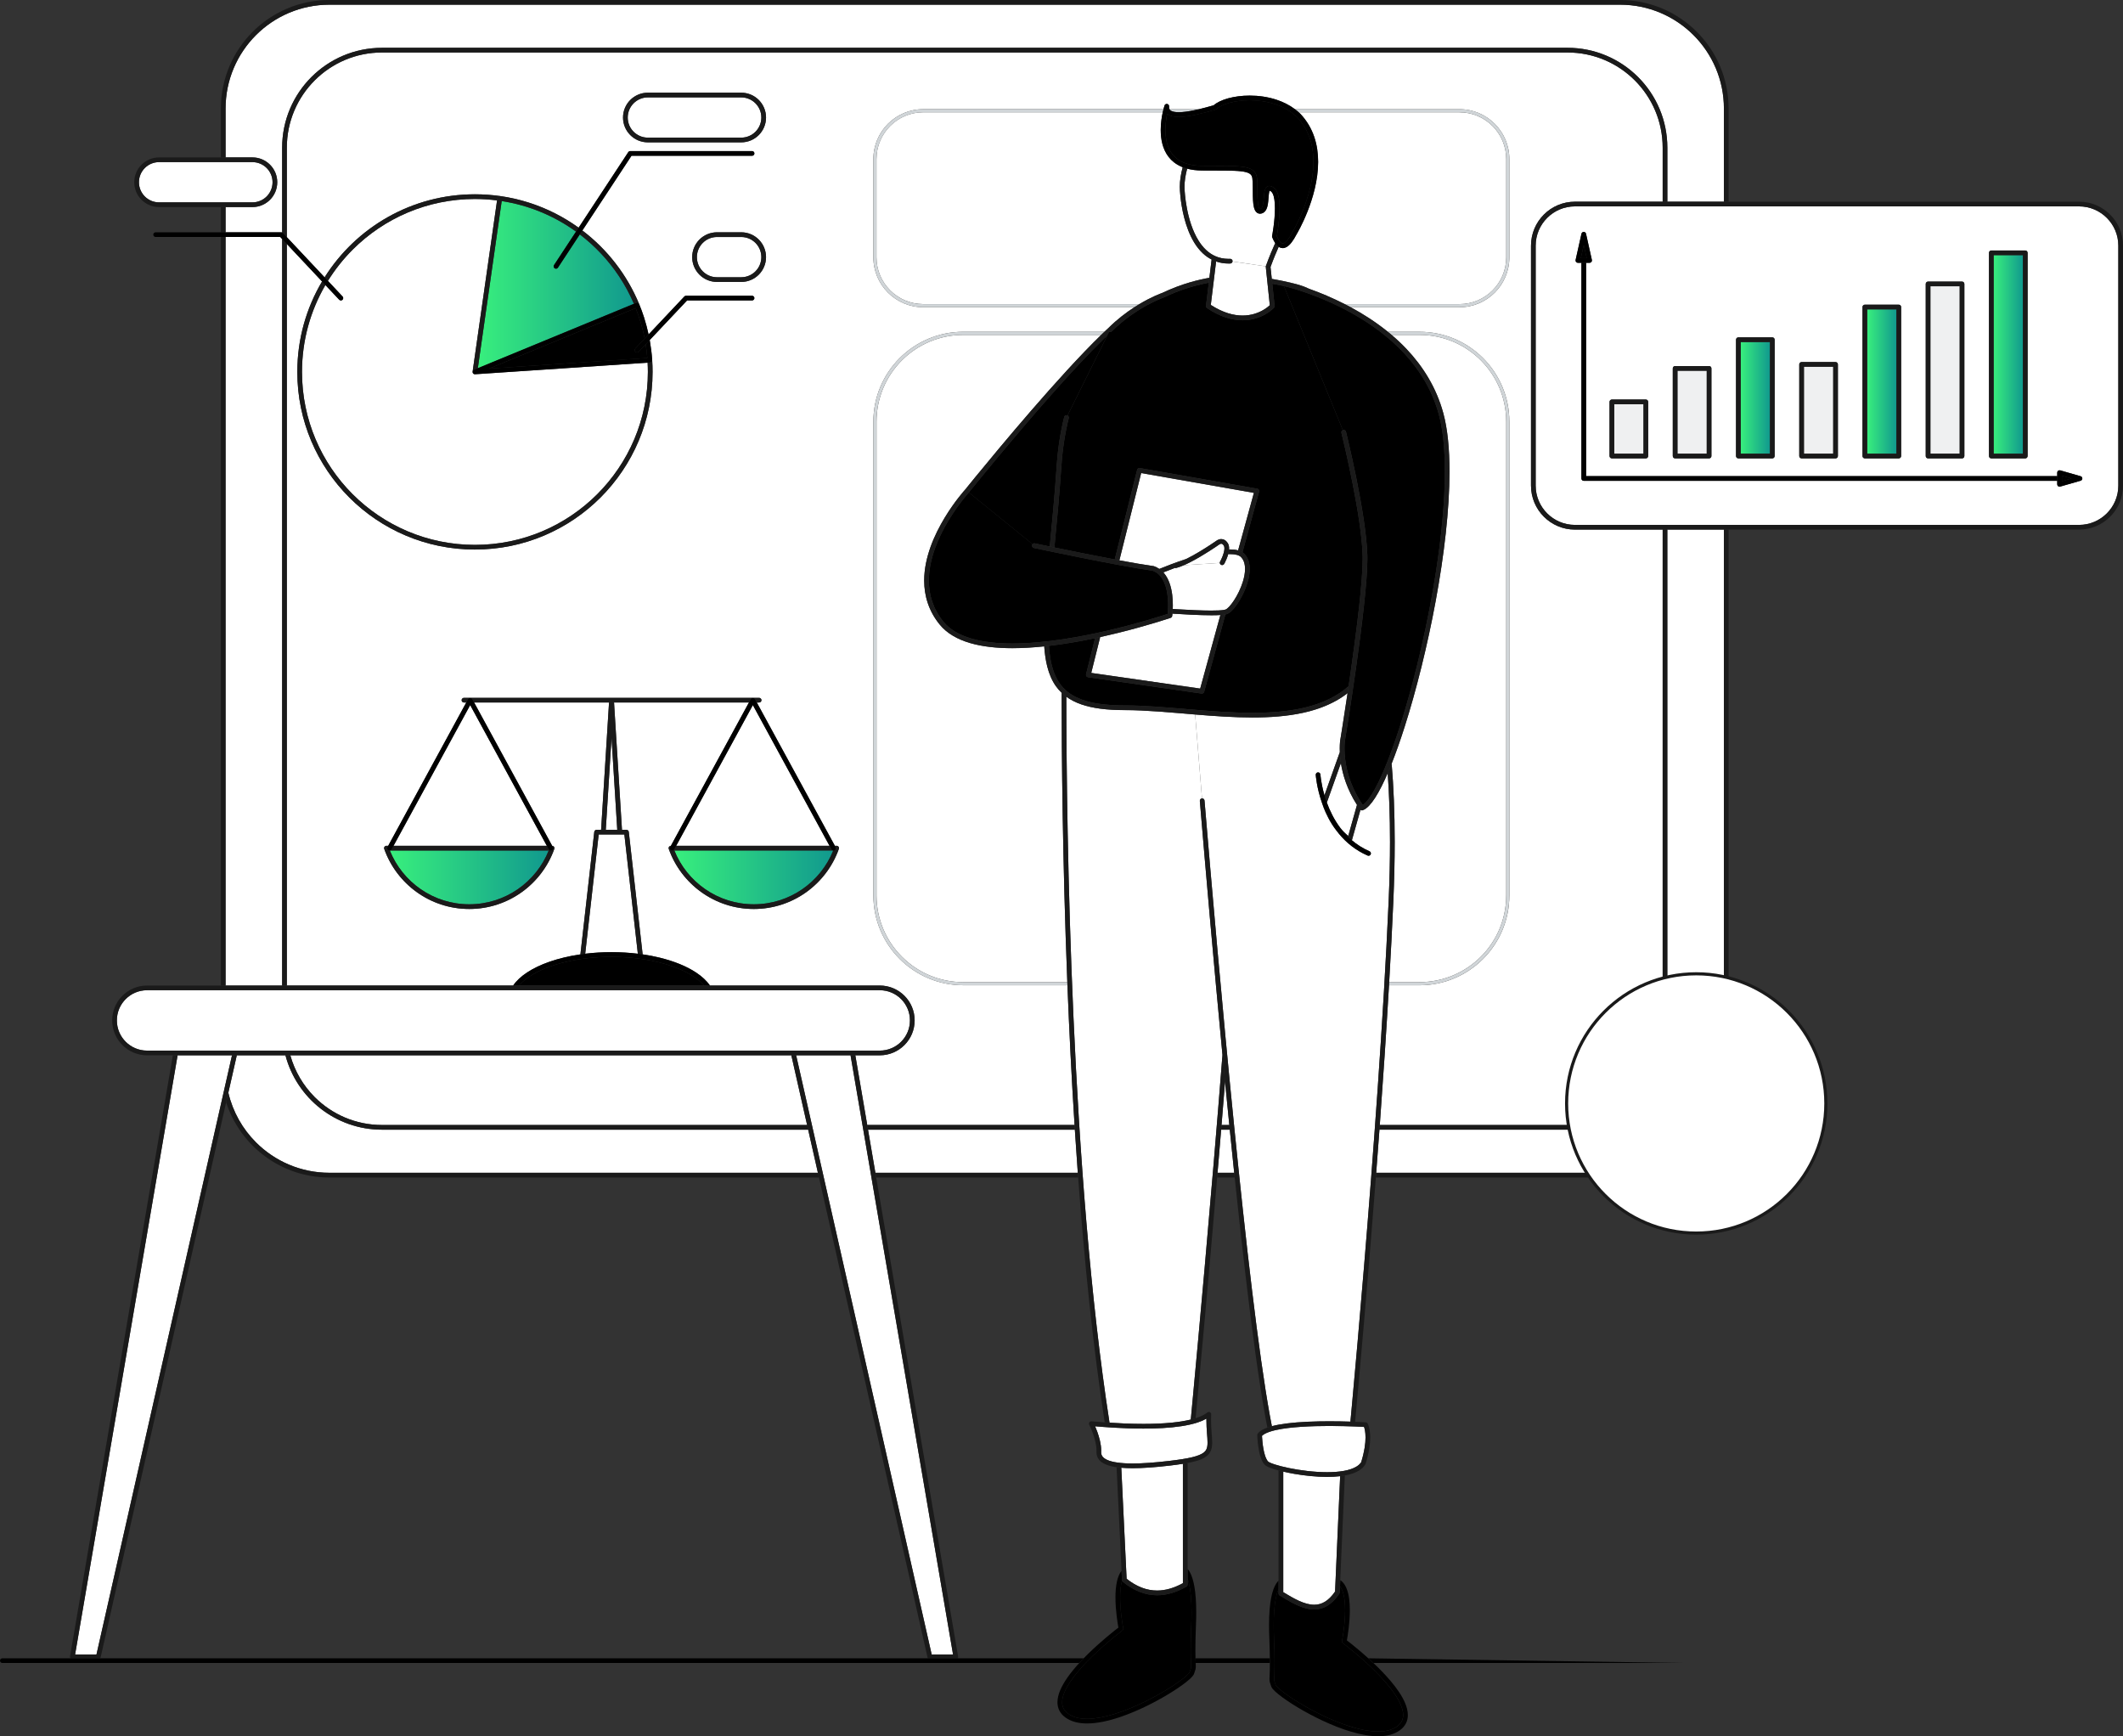 <?xml version="1.0" encoding="UTF-8"?>
<svg xmlns="http://www.w3.org/2000/svg" xmlns:xlink="http://www.w3.org/1999/xlink" id="Layer_2" viewBox="0 0 1359.21 1111.42">
  <rect x="0" y="0" width="1359.21" height="1111.42" fill="#333333" stroke="none"/>
  <defs>
    <style>.cls-1{fill:none;}.cls-2,.cls-3{fill:#fff;}.cls-4{fill:#eff0f1;}.cls-5{fill:#d0d5d8;}.cls-6{fill:#1a1a1a;}.cls-3{stroke:#1a1a1a;stroke-miterlimit:10;stroke-width:2px;}.cls-7{fill:url(#New_Gradient_Swatch_2);}.cls-8{fill:url(#New_Gradient_Swatch_2-6);}.cls-9{fill:url(#New_Gradient_Swatch_2-5);}.cls-10{fill:url(#New_Gradient_Swatch_2-2);}.cls-11{fill:url(#New_Gradient_Swatch_2-4);}.cls-12{fill:url(#New_Gradient_Swatch_2-3);}</style>
    <linearGradient id="New_Gradient_Swatch_2" x1="305.93" y1="182.2" x2="405.85" y2="182.2" gradientUnits="userSpaceOnUse">
      <stop offset="0" stop-color="#38ef7d"></stop>
      <stop offset="1" stop-color="#11998e"></stop>
    </linearGradient>
    <linearGradient id="New_Gradient_Swatch_2-2" x1="249.6" y1="561.65" x2="351.31" y2="561.65" xlink:href="#New_Gradient_Swatch_2"></linearGradient>
    <linearGradient id="New_Gradient_Swatch_2-3" x1="431.73" y1="561.65" x2="533.44" y2="561.65" xlink:href="#New_Gradient_Swatch_2"></linearGradient>
    <linearGradient id="New_Gradient_Swatch_2-4" x1="1114.45" y1="254.7" x2="1133.2" y2="254.7" xlink:href="#New_Gradient_Swatch_2"></linearGradient>
    <linearGradient id="New_Gradient_Swatch_2-5" x1="1195.43" y1="244.24" x2="1214.17" y2="244.24" xlink:href="#New_Gradient_Swatch_2"></linearGradient>
    <linearGradient id="New_Gradient_Swatch_2-6" x1="1276.4" y1="226.89" x2="1295.14" y2="226.89" xlink:href="#New_Gradient_Swatch_2"></linearGradient>
  </defs>
  <g id="Layer_1-2">
    <g>
      <path class="cls-1" d="M713.87,939.07c-3.07-.52-5.5-1.28-7.38-2.34-1.25-.7-2.27-1.55-3.02-2.55-1-1.32-1.48-2.91-1.47-4.52,0-.14,0-.29,.01-.43,.01-.24,.02-.49,.02-.74,0-3.4-1.07-7.43-2.21-10.63-1.13-3.21-2.31-5.6-2.43-5.84v-.02c-.23-.44-.22-.97,.02-1.4,.24-.43,.68-.72,1.18-.77h.17c.15,0,.27,0,.46,.02,.18,.01,.41,.03,.69,.05,.55,.05,1.3,.11,2.22,.19,1.37,.12,3.12,.26,5.17,.41-7.52-48.66-13.01-102.68-17.01-156.75h-129.3l40.28,235.41c54.5,11.87,93.94,31.82,105.52,55.24,2.29-3.3,5.02-6.55,8.17-9.73-.43-3.5-.79-7.76-.8-12.03,0-3.61,.26-7.22,1-10.44,.59-2.55,1.49-4.87,2.9-6.71l-3.18-66.28c-.34-.05-.67-.1-.99-.15Z"></path>
      <path class="cls-1" d="M347.41,880.55c50.21,0,94.93,14.47,123.76,37.01,11.88-13.24,27.72-21.33,45.1-21.33s33.23,8.09,45.12,21.34l-37.06-163.82H210.9c-30.9,0-57.08-20.18-66.11-48.08l-65.86,291.16c29.88-12.1,68.22-20.98,111.32-25.18,4.91-50.82,73.39-91.11,157.16-91.11Z"></path>
      <path class="cls-1" d="M1103.9,703.82c-.54,1.85-1.16,3.67-1.85,5.46,4.37,6.57,9.35,14.82,12.79,22.95,2.48,5.88,4.18,11.67,4.19,16.83,0,2.69-.47,5.22-1.6,7.44-1.13,2.22-2.93,4.1-5.41,5.43-5.6,3.03-10.59,4.2-14.91,4.2-6.44,0-11.3-2.61-14.47-5.2-1.67-1.35-2.89-2.7-3.69-3.69-.37,.37-.81,.79-1.33,1.24-1.63,1.43-3.92,3.17-6.69,4.35-1.84,.79-3.9,1.34-6.1,1.34-2.53,0-5.23-.75-7.8-2.59-2.57-1.84-5.02-4.72-7.28-8.95,0,0,0,0,0,0h0s-.01-.02-.02-.04c-4.07,.74-8.25,1.15-12.53,1.15h-156.36c-5.13,66.76-10.44,125.76-13.29,156.39,4.2,.16,6.82,.32,6.83,.32,.5,.03,.95,.31,1.21,.75,.13,.22,1.64,2.98,1.64,8.96,0,4.08-.7,9.65-2.98,16.95-.04,.12-.1,.25-.16,.35-1,1.58-2.41,2.86-4.07,3.88-1.67,1.02-3.61,1.8-5.75,2.4-1.04,.29-2.13,.54-3.26,.74l-1.26,28.75c5.27-1.12,10.62-2.19,16.08-3.22,7.25-63.49,61.15-112.82,126.58-112.82,44.33,0,83.37,22.64,106.19,56.99m14.6-135.94c-1.47-1.71-2.45-4.06-2.44-6.97,0-2.28,.57-4.9,1.85-7.93"></path>
      <path class="cls-1" d="M818.58,941.3c-2.1-.56-3.94-1.13-5.38-1.69-.99-.38-1.8-.75-2.46-1.15-.35-.21-.66-.43-.95-.72-1.3-1.32-2.12-3.14-2.77-5.14-.64-2-1.08-4.2-1.39-6.26-.61-4.11-.71-7.66-.71-7.7,0-.35,.11-.69,.32-.97,.76-.97,1.79-1.75,3.01-2.43,.94-.52,2-.98,3.16-1.4-.45-2.24-.9-4.6-1.35-7.09-2.08-11.45-4.24-25.48-6.44-41.45-4.32-31.39-8.8-70.27-13.13-111.56h-11.24c-5.62,66.28-11.07,125.12-13.8,154.09,.17-.05,.35-.1,.52-.16,2.9-.97,5.32-2.16,7.05-3.53,.46-.36,1.09-.43,1.62-.16s.84,.82,.81,1.41c-.06,1.26-.09,2.46-.09,3.61,0,6.06,.72,10.62,.72,14.4,0,1.75-.16,3.36-.7,4.85-.53,1.5-1.49,2.85-2.88,3.93-.93,.73-2.04,1.36-3.36,1.92-1.77,.75-3.91,1.38-6.56,1.96-.71,.16-1.47,.31-2.26,.45v67.76c.09,.1,.18,.21,.26,.32,16.59-7.8,36.08-14.91,57.98-21.18v-42.14Z"></path>
      <path class="cls-2" d="M1101.13,702.6c-2.05-.89-3.83-1.62-5.31-2.21,1.17,1.58,2.59,3.56,4.16,5.83,.42-1.19,.8-2.4,1.15-3.62Z"></path>
      <path class="cls-2" d="M780.33,741.06c-.27,3.25-.54,6.48-.82,9.7h10.67c-.95-9.11-1.89-18.32-2.83-27.6h-5.53c-.49,6-.99,11.98-1.49,17.9Z"></path>
      <path class="cls-2" d="M688.15,723.16h-132.42l4.72,27.6h129.59c-.67-9.21-1.3-18.42-1.89-27.6Z"></path>
      <polygon class="cls-2" points="179.42 151.7 144.42 151.7 144.42 630.88 180.64 630.88 180.64 153 179.42 151.7"></polygon>
      <path class="cls-2" d="M210.9,750.76h312.75l-6.24-27.6H244.58c-29.67,0-54.61-20.21-61.83-47.61h-31.14l-5.42,23.95c2.87,12.24,9.1,23.18,17.7,31.78,12.04,12.03,28.65,19.47,47.01,19.47Z"></path>
      <path class="cls-2" d="M244.58,30.6H1003.55c35.31,0,63.94,28.63,63.94,63.94v34.57h36.22v-59.62c0-18.36-7.44-34.97-19.47-47.01-12.04-12.03-28.65-19.47-47.01-19.47H210.9c-18.36,0-34.97,7.44-47.01,19.47-12.03,12.04-19.47,28.65-19.47,47.01v31.29h17.2c8.78,0,15.89,7.11,15.89,15.89,0,8.78-7.11,15.89-15.89,15.89h-17.2v16.16h35.65c.2,0,.39,.04,.57,.12v-54.28c0-35.31,28.63-63.94,63.94-63.94Z"></path>
      <path class="cls-2" d="M1067.49,659.22c0,.82-.03,1.63-.06,2.44,2.34,2.6,4.51,5.39,6.48,8.18,7.3,10.37,11.81,20.66,11.83,20.71,.26,.6,.11,1.3-.39,1.73-.03,.02-3.36,2.93-8.48,6.58-5.13,3.64-12.04,8.02-19.28,10.97-4.83,1.96-9.82,3.31-14.59,3.31-1.5,0-2.97-.15-4.41-.45-10.06,6.61-22.1,10.46-35.04,10.46h-120.39c-.68,9.3-1.37,18.52-2.07,27.6h156.13c3.82,0,7.56-.34,11.2-.96-1.43-3.44-2.09-6.8-2.09-10.03,0-6.87,2.91-13.07,7.14-18.44,4.23-5.38,9.8-9.98,15.34-13.75,11.08-7.54,22.06-11.78,22.13-11.81,.01,0,.03,0,.04,0,.13-.05,.27-.08,.41-.09,.02,0,.03,0,.05,0,.13,0,.25,.01,.38,.04,.02,0,.05,0,.07,.02,.02,0,.04,0,.06,.01,.03,.01,3.78,1.26,9.94,3.92,.91-3.83,1.5-7.78,1.71-11.84-6.75,2.99-11.58,4.79-11.6,4.8-.67,.25-1.41,0-1.79-.6-.03-.04-3.18-5.02-6.34-12.22-3.15-7.21-6.35-16.64-6.36-25.73,0-3.95,.61-7.85,2.14-11.44,1.53-3.59,3.99-6.86,7.58-9.49,5.01-3.67,9.26-5.24,12.92-5.25,1.26,0,2.44,.19,3.53,.54V339.02h-36.22v320.2Z"></path>
      <path class="cls-6" d="M690.04,750.76h-129.59l.51,3h129.3c-.07-1-.15-2-.22-3Z"></path>
      <path class="cls-6" d="M210.9,753.76h313.43l-.68-3H210.9c-18.36,0-34.97-7.44-47.01-19.47-8.6-8.6-14.83-19.54-17.7-31.78l-1.4,6.18c9.03,27.9,35.2,48.08,66.11,48.08Z"></path>
      <path class="cls-6" d="M1103.71,339.02v289.41c.33,.1,.65,.22,.96,.35,.73,.31,1.41,.69,2.04,1.13V339.02h-3Z"></path>
      <rect class="cls-6" x="141.42" y="151.7" width="3" height="479.18"></rect>
      <path class="cls-6" d="M790.27,751.6c-.03-.28-.06-.56-.09-.84h-10.67c-.08,1-.17,2-.25,3h11.24c-.08-.72-.15-1.44-.23-2.16Z"></path>
      <path class="cls-6" d="M1100.97,707.66c.35,.52,.72,1.08,1.08,1.62,.69-1.78,1.31-3.6,1.85-5.46-.97-.44-1.89-.84-2.77-1.22-.35,1.22-.73,2.43-1.15,3.62,.32,.47,.65,.95,.99,1.44Z"></path>
      <path class="cls-6" d="M1103.61,687.82c-.21,4.05-.8,8.01-1.71,11.84,.88,.38,1.81,.79,2.79,1.23,1.14-4.65,1.81-9.48,1.96-14.44-1.05,.48-2.06,.94-3.04,1.37Z"></path>
      <path class="cls-6" d="M144.42,100.77v-31.29c0-18.36,7.44-34.97,19.47-47.01,12.04-12.03,28.65-19.47,47.01-19.47h826.32c18.36,0,34.97,7.44,47.01,19.47,12.03,12.04,19.47,28.65,19.47,47.01v59.62h3v-59.62c0-38.37-31.11-69.48-69.48-69.48H210.9c-38.37,0-69.48,31.11-69.48,69.48v31.29h3Z"></path>
      <path class="cls-6" d="M1048.43,749.8c-3.64,.62-7.38,.96-11.2,.96h-156.13c-.08,1-.15,2-.23,3h156.36c4.28,0,8.46-.41,12.53-1.15-.5-.94-.94-1.88-1.32-2.81Z"></path>
      <rect class="cls-6" x="141.42" y="132.55" width="3" height="16.16"></rect>
      <path class="cls-2" d="M813.43,170.89l.8,7.64c2.35,.39,4.79,.85,7.33,1.38,.02,0,.04,0,.06,0,0,0,.14,.03,.39,.09,2.41,.51,4.89,1.09,7.46,1.76,3.16,.82,6.1,1.84,8.85,3.18,3.33,1.19,7.02,2.6,10.97,4.28,3.71,1.58,7.63,3.39,11.67,5.45h73.44c8.27,0,15.75-3.35,21.17-8.77,5.42-5.42,8.77-12.9,8.77-21.17v-62.9c0-8.27-3.35-15.75-8.77-21.17-5.42-5.42-12.9-8.77-21.17-8.77h-102.9c.36,.33,.73,.65,1.08,.99l.04,.04c4.21,4.48,7.04,9.49,8.82,14.7,1.77,5.22,2.49,10.64,2.49,16,0,11.85-3.47,23.41-6.92,32.05-3.36,8.42-6.71,14.03-6.9,14.35-1.11,2.14-2.18,3.85-3.23,5.19-1.06,1.35-2.1,2.34-3.23,2.96-.75,.41-1.57,.65-2.39,.65-.79,0-1.55-.22-2.22-.6-.13-.07-.24-.17-.36-.25-.01,.03-.02,.05-.04,.08-1.45,3.26-3.15,7.23-5.19,12.83Z"></path>
      <path class="cls-2" d="M769.99,162.08c-4.2-3.98-7.14-9.25-9.25-14.64-4.2-10.78-5.09-22.14-5.29-25.14-.02-.39-.04-.66-.04-.7-.04-.68-.07-1.37-.07-2.08,0-3.88,.67-8.14,1.85-12.5-.27-.1-.54-.21-.8-.32-3.52-1.52-6.21-3.69-8.19-6.23-3.96-5.09-5.06-11.49-5.07-17.23,0-4.42,.66-8.48,1.29-11.37h-153.34c-8.27,0-15.75,3.35-21.17,8.77-5.42,5.42-8.77,12.9-8.77,21.17v62.9c0,8.27,3.35,15.75,8.77,21.17,5.42,5.42,12.9,8.77,21.17,8.77h138.37c7.91-4.72,13.85-6.86,14.6-7.13,12.67-6.02,23.89-8.62,30.23-9.69l1.43-11.7c-2.13-1.09-4.04-2.46-5.74-4.07Z"></path>
      <path class="cls-2" d="M244.58,720.16h272.15l-10.09-44.61H185.87c2.85,10.26,8.3,19.44,15.62,26.76,11.03,11.03,26.26,17.85,43.09,17.85Z"></path>
      <polygon class="cls-2" points="301.03 451.35 251.95 541.43 350.11 541.43 301.03 451.35"></polygon>
      <polygon class="cls-2" points="482 451.35 432.92 541.43 531.08 541.43 482 451.35"></polygon>
      <path class="cls-2" d="M787.05,720.16c-.92-9.22-1.84-18.48-2.74-27.75-.74,9.28-1.49,18.55-2.25,27.75h4.99Z"></path>
      <path class="cls-2" d="M687.96,720.16c-1.93-30.48-3.42-60.62-4.56-89.46h-66.72c-31.77,0-57.52-25.75-57.52-57.52V269.91c0-31.77,25.75-57.52,57.52-57.52h90.39c.91-.87,1.8-1.7,2.68-2.51,5.58-5.53,11.33-9.88,16.5-13.21h-135.15c-17.64,0-31.94-14.3-31.94-31.94v-62.9c0-17.64,14.3-31.94,31.94-31.94h153.81c.37-1.46,.66-2.33,.67-2.36,.24-.72,.98-1.15,1.73-.99,.74,.16,1.26,.84,1.19,1.6-.01,.15-.02,.3-.02,.44,0,.58,.11,.98,.28,1.32h18.91c3-.71,6.16-1.57,9.36-2.5,2.18-1.9,5.37-3.37,9.23-4.45,4.04-1.11,8.81-1.76,13.87-1.76,5.57,0,11.49,.79,17.12,2.64,4.2,1.38,8.25,3.37,11.84,6.07h105.31c17.64,0,31.94,14.3,31.94,31.94v62.9c0,17.64-14.3,31.94-31.94,31.94h-69.61c7.87,4.25,16.04,9.44,23.79,15.72h20.24c31.77,0,57.52,25.75,57.52,57.52v303.28c0,31.77-25.75,57.52-57.52,57.52h-19.53c-1.71,29.53-3.75,59.89-5.9,89.46h120.17c11.45,0,22.15-3.16,31.3-8.65-2.21-.99-4.25-2.47-6.01-4.5v-.02c-3.48-4.11-4.84-8.19-4.84-11.85,0-2.4,.57-4.61,1.4-6.54,.83-1.93,1.93-3.6,3.02-4.96,1.22-1.54,2.42-2.69,3.26-3.43-.57-.88-1.37-2.21-2.18-3.87-1.48-3.02-2.99-7.08-3-11.37,0-2.26,.44-4.6,1.56-6.8,1.12-2.2,2.94-4.25,5.55-5.94,3.69-2.4,7.45-3.48,11.1-3.47,2.95,0,5.81,.7,8.54,1.88,2.72,1.19,5.31,2.86,7.76,4.84,1.19,.97,2.35,2.01,3.48,3.11V339.02h-56.15c-15.55,0-28.15-12.6-28.15-28.15V157.26c0-15.55,12.6-28.15,28.15-28.15h56.15v-34.57c0-16.83-6.82-32.06-17.85-43.09-11.03-11.03-26.26-17.85-43.09-17.85H244.58c-16.83,0-32.06,6.82-43.09,17.85-11.03,11.03-17.85,26.26-17.85,43.09v57.27l24.17,25.72c20.13-31.93,55.72-53.15,96.26-53.15,5.45,0,10.83,.39,16.08,1.13,12.63,1.79,24.58,5.65,35.52,11.23,5.16,2.63,10.09,5.66,14.77,9.02l31.8-48.37c.28-.42,.75-.68,1.25-.68h78c.83,0,1.5,.67,1.5,1.5s-.67,1.5-1.5,1.5h-77.19s-31.45,47.83-31.45,47.83c15.95,12.13,28.61,28.37,36.37,47.16,0,0,0,0,0,0,0,0,0,0,0,0h0c1.15,2.78,2.2,5.62,3.13,8.52,.58,1.82,1.11,3.66,1.6,5.51,.47,1.77,.9,3.56,1.29,5.36l22.91-24.3c.28-.3,.68-.47,1.09-.47h42.25c.83,0,1.5,.67,1.5,1.5s-.67,1.5-1.5,1.5h-41.6s-23.93,25.38-23.93,25.38c.04,.24,.08,.49,.12,.73,.69,3.95,1.19,7.95,1.46,12.03h0c.17,2.52,.25,5.06,.25,7.61,0,62.8-50.92,113.71-113.72,113.71-62.81,0-113.72-50.91-113.72-113.71,0-21.15,5.78-40.94,15.84-57.9l-22.55-23.99v474.69h144.88c2.1-3.04,5.1-5.82,8.84-8.29,4.02-2.67,8.9-5,14.44-6.93,5.92-2.06,12.6-3.67,19.81-4.72l8.87-78.4c.09-.76,.73-1.33,1.49-1.33h2.88l5.08-81.49h-86.36l49.97,91.72c.47,.02,.9,.25,1.17,.63,.28,.4,.35,.91,.19,1.37-7.95,22.4-29.32,38.45-54.45,38.45-25.13,0-46.5-16.05-54.45-38.45-.16-.46-.09-.97,.19-1.37,.28-.4,.74-.63,1.23-.63h1.14l49.97-91.71h-1.48c-.83,0-1.5-.67-1.5-1.5s.67-1.5,1.5-1.5h188.98c.83,0,1.5,.67,1.5,1.5s-.67,1.5-1.5,1.5h-1.48l49.97,91.71h1.14c.49,0,.94,.24,1.23,.63,.28,.4,.35,.91,.19,1.37-7.95,22.4-29.32,38.45-54.45,38.45-25.13,0-46.5-16.05-54.45-38.45-.16-.46-.09-.97,.19-1.37,.27-.38,.7-.61,1.17-.63l49.97-91.72h-86.36l5.08,81.49h2.88c.76,0,1.4,.57,1.49,1.33l8.87,78.4c3.84,.56,7.53,1.28,11.03,2.14,9.24,2.27,17.19,5.52,23.22,9.52,3.74,2.48,6.74,5.25,8.84,8.29h108.72c12.34,0,22.33,10,22.33,22.33,0,12.33-10,22.33-22.33,22.33h-15.65l7.63,44.61h132.74ZM474.55,180.48h-15.5c-8.78,0-15.89-7.11-15.89-15.89,0-8.78,7.11-15.89,15.89-15.89h15.5c8.78,0,15.89,7.11,15.89,15.89,0,8.78-7.11,15.89-15.89,15.89Zm0-89.36h-59.78c-8.78,0-15.89-7.11-15.89-15.89,0-8.78,7.11-15.89,15.89-15.89h59.78c8.78,0,15.89,7.11,15.89,15.89,0,8.78-7.11,15.89-15.89,15.89Z"></path>
      <path class="cls-2" d="M676.01,439.22c-2.51-3.56-4.3-7.75-5.52-12.55-.99-3.88-1.61-8.18-1.94-12.9-6.9,.72-13.76,1.16-20.36,1.16-9.85,0-19.13-.94-27.14-3.29-8-2.35-14.78-6.13-19.43-11.85-7.18-8.83-9.92-18.58-9.92-28.13,.01-15,6.63-29.53,13.19-40.36,6.38-10.53,12.73-17.54,13.11-17.96,1.09-1.36,34.7-43.11,65.23-76.36,7.63-8.31,15.07-16.09,21.77-22.59h-88.31c-15.33,0-29.21,6.21-39.26,16.26-10.05,10.05-16.26,23.92-16.26,39.26v303.28c0,15.33,6.21,29.21,16.26,39.26,10.05,10.05,23.92,16.26,39.26,16.26h66.64c-3.05-77.78-3.62-145.87-3.63-185.24-1.36-1.3-2.6-2.71-3.68-4.25Z"></path>
      <path class="cls-2" d="M948.07,612.44c10.05-10.05,16.26-23.92,16.26-39.26V269.91c0-15.34-6.21-29.21-16.26-39.26-10.05-10.05-23.92-16.26-39.26-16.26h-17.82c3.25,2.77,6.42,5.73,9.43,8.91,10.47,11.04,19.16,24.64,23.66,41.24,2.76,10.19,3.95,22.95,3.95,37.33,0,48.98-13.87,116.84-28.75,163.49-2.76,8.65-5.56,16.56-8.31,23.5,1.22,14.42,1.95,31,1.95,50.08,0,11.75-.27,24.44-.88,38.14-.74,16.66-1.63,33.99-2.65,51.62h19.42c15.33,0,29.21-6.21,39.26-16.26Z"></path>
      <path class="cls-6" d="M883.16,723.16h120.39c12.94,0,24.97-3.86,35.04-10.46-1.1-.23-2.18-.53-3.23-.96-.17-.07-.34-.15-.51-.23-9.15,5.49-19.85,8.65-31.3,8.65h-120.17c-.07,1-.15,2-.22,3Z"></path>
      <path class="cls-6" d="M687.96,720.16h-132.74l.51,3h132.42c-.06-1-.13-2-.19-3Z"></path>
      <path class="cls-6" d="M244.58,723.16h272.83l-.68-3H244.58c-16.83,0-32.06-6.82-43.09-17.85-7.32-7.32-12.77-16.5-15.62-26.76h-3.12c7.22,27.4,32.16,47.61,61.83,47.61Z"></path>
      <path class="cls-6" d="M781.82,723.16h5.53c-.1-1-.2-2-.3-3h-4.99c-.08,1-.16,2-.25,3Z"></path>
      <path class="cls-6" d="M1064.49,658.59c1.01,.98,1.99,2.01,2.94,3.07,.03-.81,.06-1.62,.06-2.44V339.02h-3v319.57Z"></path>
      <polygon class="cls-6" points="180.64 153 180.64 630.88 183.64 630.88 183.64 156.19 180.64 153"></polygon>
      <path class="cls-6" d="M201.49,51.45c11.03-11.03,26.26-17.85,43.09-17.85H1003.55c16.83,0,32.06,6.82,43.09,17.85,11.03,11.03,17.85,26.26,17.85,43.09v34.57h3v-34.57c0-35.31-28.63-63.94-63.94-63.94H244.58c-35.31,0-63.94,28.63-63.94,63.94v54.28c.2,.08,.38,.2,.52,.36l2.48,2.63v-57.27c0-16.83,6.82-32.06,17.85-43.09Z"></path>
      <path class="cls-5" d="M934.39,71.88c8.27,0,15.75,3.35,21.17,8.77,5.42,5.42,8.77,12.9,8.77,21.17v62.9c0,8.27-3.35,15.75-8.77,21.17-5.42,5.42-12.9,8.77-21.17,8.77h-73.44c1.27,.64,2.54,1.31,3.83,2h69.61c17.64,0,31.94-14.3,31.94-31.94v-62.9c0-17.64-14.3-31.94-31.94-31.94h-105.31c.83,.62,1.62,1.3,2.4,2h102.9Z"></path>
      <path class="cls-5" d="M591.1,194.67c-8.27,0-15.75-3.35-21.17-8.77-5.42-5.42-8.77-12.9-8.77-21.17v-62.9c0-8.27,3.35-15.75,8.77-21.17,5.42-5.42,12.9-8.77,21.17-8.77h153.34c.16-.75,.32-1.42,.47-2h-153.81c-17.64,0-31.94,14.3-31.94,31.94v62.9c0,17.64,14.3,31.94,31.94,31.94h135.15c1.1-.71,2.18-1.38,3.22-2h-138.37Z"></path>
      <path class="cls-5" d="M749.8,70.93c.95,.56,2.65,.9,4.87,.89,2.75,0,6.26-.49,10.15-1.31,.93-.19,1.88-.41,2.84-.64h-18.91s.04,.09,.06,.12c.21,.35,.51,.65,.99,.93Z"></path>
      <path class="cls-5" d="M616.68,628.7c-15.33,0-29.21-6.21-39.26-16.26-10.05-10.05-16.26-23.92-16.26-39.26V269.91c0-15.33,6.21-29.21,16.26-39.26,10.05-10.05,23.92-16.26,39.26-16.26h88.31c.7-.68,1.4-1.35,2.08-2h-90.39c-31.77,0-57.52,25.75-57.52,57.52v303.28c0,31.77,25.75,57.52,57.52,57.52h66.72c-.03-.67-.05-1.33-.08-2h-66.64Z"></path>
      <path class="cls-5" d="M908.81,214.39c15.33,0,29.21,6.21,39.26,16.26,10.05,10.05,16.26,23.92,16.26,39.26v303.28c0,15.33-6.21,29.21-16.26,39.26-10.05,10.05-23.92,16.26-39.26,16.26h-19.42c-.04,.67-.08,1.33-.12,2h19.53c31.77,0,57.52-25.75,57.52-57.52V269.91c0-31.77-25.75-57.52-57.52-57.52h-20.24c.81,.66,1.62,1.32,2.42,2h17.82Z"></path>
      <polygon class="cls-2" points="113.71 675.55 48.08 1059.12 61.77 1059.12 148.53 675.55 113.71 675.55"></polygon>
      <path class="cls-6" d="M45.13,1061.55h19c.14-.17,.25-.36,.3-.59l14.5-64.11,65.86-291.16,1.4-6.18,5.42-23.95h-3.08l-86.77,383.57h-13.68l65.62-383.57h-3.04l-57.05,333.49-8.78,51.33c-.07,.42,.04,.84,.3,1.18Z"></path>
      <polygon class="cls-2" points="596.48 1059.12 610.17 1059.12 544.54 675.55 509.72 675.55 596.48 1059.12"></polygon>
      <path class="cls-6" d="M613.42,1060.37l-12.18-71.2-40.28-235.41-.51-3-4.72-27.6-.51-3-7.63-44.61h-3.04l65.62,383.57h-13.68l-86.77-383.57h-3.08l10.09,44.61,.68,3,6.24,27.6,.68,3,37.06,163.82,32.43,143.38c.05,.23,.17,.42,.3,.59h19c.26-.33,.37-.76,.3-1.18Z"></path>
      <path d="M876.08,1061.55c1.06,.96,2.14,1.97,3.24,3h198.97"></path>
      <path d="M693.8,1061.55H1.5c-.83,0-1.5,.67-1.5,1.5s.67,1.5,1.5,1.5H690.98c.93-1.01,1.87-2.02,2.82-3Z"></path>
      <path d="M812.99,1061.55h-47.6c.02,.67,.04,1.26,.06,1.78,.02,.46,.04,.86,.05,1.22h47.5s0-.02,0-.04c0-.9,0-1.89-.02-2.96Z"></path>
      <path d="M662.56,347.85s.85,.18,2.38,.5,3.74,.79,6.47,1.35c.22,.05,.46,.1,.69,.14,1.48-15.31,3.13-32.52,4.45-51.82,.78-11.4,2.44-21.73,4.79-31.1h0c.2-.8,1.02-1.29,1.82-1.09,.11,.03,.21,.07,.3,.11l25.42-51.15c-.63,.6-1.28,1.22-1.93,1.85-10.3,10-22.43,23.12-34.29,36.51-23.72,26.79-46.36,54.64-51.35,60.82-.42,.52-.7,.87-.86,1.07-.03,.08-.06,.16-.09,.26l40.72,33.06c.34-.42,.9-.65,1.47-.53Z"></path>
      <path class="cls-6" d="M683.21,236.98c-30.52,33.25-64.13,75-65.23,76.36,.01-.01,.03-.04,.04-.04h0c.56-.61,1.51-.65,2.12-.09,.59,.54,.63,1.43,.14,2.04l.08,.07c.03-.09,.06-.18,.09-.26,.16-.2,.44-.55,.86-1.07,4.99-6.18,27.64-34.03,51.35-60.82,11.86-13.39,23.99-26.52,34.29-36.51,.65-.63,1.29-1.25,1.93-1.85l1.25-2.52c-.14-.07-.29-.15-.41-.27-.58-.59-.58-1.54,0-2.12,0,0,0,0,.01-.01-.88,.81-1.77,1.65-2.68,2.51-.68,.65-1.38,1.32-2.08,2-6.7,6.5-14.14,14.28-21.77,22.59Z"></path>
      <path d="M759.59,1015.66c-6.25,3.58-12.52,5.51-18.75,5.51-7.52,0-14.9-2.83-21.96-8.62-.26-.21-.43-.5-.51-.82-.88,3.09-1.23,6.98-1.23,10.92,0,9.09,1.77,18.4,1.98,19.48l.02,.11c.12,.57-.11,1.15-.57,1.5,0,0-.06,.05-.18,.14-.12,.09-.31,.23-.55,.42-.48,.37-1.18,.91-2.05,1.6-1.75,1.38-4.21,3.37-7.02,5.78-5.63,4.82-12.7,11.36-18.41,18.12-3.81,4.5-7.01,9.12-8.79,13.3-1.02,2.39-1.57,4.63-1.56,6.6,0,1.46,.29,2.77,.9,3.98,.61,1.21,1.56,2.33,2.98,3.36,3.07,2.23,7.21,3.25,12.1,3.25,4.94,0,10.61-1.04,16.46-2.77,5.86-1.73,11.92-4.14,17.7-6.84,11.56-5.39,22.03-11.94,27.58-16.37,1.58-1.26,2.76-2.35,3.4-3.11,.34-.39,.51-.71,.51-.74,.41-1.16,.66-1.87,.78-2.37,.12-.5,.16-.8,.16-1.4,0-.65-.06-1.62-.13-3.22-.06-1.6-.13-3.83-.13-7.08,0-3.65,.08-8.58,.33-15.36h0c.15-3.21,.21-6.14,.21-8.81,0-7.51-.53-13.02-1.31-17.02-.36-1.86-.78-3.37-1.22-4.63v3.8c0,.54-.29,1.03-.75,1.3Z"></path>
      <path d="M765.39,1061.55c-.04-1.35-.07-3.03-.07-5.18,0-3.6,.08-8.5,.33-15.25,.15-3.24,.21-6.2,.21-8.92,0-13.6-1.68-20.99-3.76-25.18-.48-.96-.99-1.75-1.51-2.4-.09-.11-.18-.22-.26-.32v6.26c.44,1.26,.86,2.77,1.22,4.63,.78,4,1.31,9.51,1.31,17.02,0,2.67-.07,5.59-.21,8.8h0c-.25,6.8-.33,11.73-.33,15.38,0,3.25,.06,5.48,.13,7.08,.07,1.6,.13,2.57,.13,3.22,0,.6-.04,.9-.16,1.4-.13,.5-.37,1.21-.78,2.37,0,.02-.17,.34-.51,.74-.64,.76-1.82,1.85-3.4,3.11-5.55,4.43-16.02,10.98-27.58,16.37-5.78,2.7-11.84,5.11-17.7,6.84-5.86,1.73-11.52,2.78-16.46,2.77-4.89,0-9.04-1.02-12.1-3.25-1.42-1.03-2.36-2.15-2.98-3.36-.61-1.21-.9-2.52-.9-3.98,0-1.97,.55-4.21,1.56-6.6,1.78-4.18,4.98-8.8,8.79-13.3,5.71-6.76,12.78-13.29,18.41-18.12,2.82-2.41,5.27-4.4,7.02-5.78,.87-.69,1.57-1.23,2.05-1.6,.24-.18,.42-.32,.55-.42,.12-.09,.18-.14,.18-.14,.47-.35,.69-.93,.57-1.5l-.02-.11c-.22-1.08-1.98-10.39-1.98-19.48,0-3.94,.35-7.82,1.23-10.92-.02-.09-.04-.18-.04-.27l-.29-5.96c-1.4,1.84-2.3,4.16-2.9,6.71-.74,3.21-1,6.83-1,10.44,0,4.27,.37,8.53,.8,12.03,.4,3.29,.85,5.91,1.09,7.22-1.28,.98-4.11,3.18-7.68,6.19-3.33,2.81-7.31,6.32-11.3,10.2-1.08,1.06-2.17,2.14-3.24,3.25-.96,.98-1.9,1.99-2.82,3-2.77,3.04-5.39,6.18-7.59,9.33-1.88,2.69-3.46,5.39-4.59,8.03-1.12,2.65-1.8,5.25-1.8,7.77,0,1.86,.38,3.67,1.22,5.34,.84,1.67,2.14,3.16,3.89,4.43,3.77,2.74,8.58,3.82,13.87,3.82,6.53,0,13.88-1.65,21.3-4.16,11.13-3.78,22.42-9.53,31.14-14.84,4.36-2.66,8.08-5.21,10.83-7.37,1.38-1.08,2.51-2.06,3.38-2.94,.43-.44,.8-.85,1.11-1.25,.3-.41,.55-.79,.72-1.27,.41-1.16,.68-1.91,.86-2.63,.19-.72,.26-1.4,.26-2.14,0-.58-.03-1.24-.08-2.12-.02-.36-.04-.76-.05-1.22-.02-.52-.04-1.11-.06-1.78Z"></path>
      <path d="M857.48,1020.16c-2.41,3.59-4.97,6.12-7.68,7.76-2.71,1.64-5.56,2.35-8.42,2.35-3.68,0-7.34-1.14-11.01-2.8-3.67-1.66-7.35-3.87-11.07-6.13-.45-.27-.72-.76-.72-1.28v-2.87c-1.63,3.68-3.12,10.63-3.12,23.15,0,2.67,.07,5.59,.21,8.79h0c.25,6.8,.33,11.73,.33,15.38,0,3.25-.06,5.48-.13,7.08-.07,1.6-.13,2.57-.13,3.22,0,.6,.04,.9,.16,1.4,.13,.5,.37,1.21,.78,2.37,0,.01,.09,.21,.29,.46,.19,.26,.48,.58,.85,.95,.74,.74,1.79,1.66,3.1,2.69,2.62,2.06,6.26,4.56,10.54,7.16,8.56,5.22,19.71,10.89,30.55,14.56,7.22,2.45,14.31,4.01,20.34,4.01,4.89,0,9.04-1.02,12.1-3.25h0c1.42-1.03,2.36-2.15,2.98-3.36,.61-1.21,.9-2.52,.9-3.98,0-1.91-.51-4.07-1.47-6.38-.96-2.31-2.35-4.75-4.05-7.23-3.4-4.97-8.01-10.09-12.71-14.74-9.39-9.29-19.12-16.68-20.24-17.52l-.11-.08c-.47-.35-.69-.93-.57-1.5l.02-.11c.01-.07,.04-.18,.06-.32,.05-.29,.13-.71,.23-1.25,.19-1.08,.44-2.62,.69-4.46,.5-3.69,1-8.61,1-13.45,0-3.46-.26-6.88-.92-9.76-.53-2.31-1.33-4.23-2.36-5.58l-.17,3.93c-.01,.28-.1,.54-.25,.77Z"></path>
      <path d="M862.31,1050.04c.5-2.71,1.88-10.97,1.89-19.25,0-4.81-.45-9.63-1.92-13.51-.74-1.93-1.74-3.65-3.15-4.96-.32-.3-.67-.57-1.04-.82l-.17,3.95c1.03,1.35,1.84,3.27,2.36,5.58,.67,2.88,.93,6.3,.92,9.76,0,4.84-.5,9.76-1,13.45-.25,1.85-.5,3.39-.69,4.46-.09,.54-.17,.96-.23,1.25-.03,.14-.05,.25-.06,.32l-.02,.11c-.12,.57,.11,1.15,.57,1.5l.11,.08c1.12,.84,10.84,8.23,20.24,17.52,4.7,4.64,9.31,9.77,12.71,14.74,1.7,2.48,3.09,4.93,4.05,7.23,.96,2.31,1.47,4.46,1.47,6.38,0,1.46-.29,2.77-.9,3.98-.61,1.21-1.56,2.33-2.98,3.36h0c-3.07,2.23-7.21,3.25-12.1,3.25-6.03,0-13.12-1.55-20.34-4.01-10.84-3.67-21.98-9.34-30.55-14.56-4.28-2.61-7.92-5.11-10.54-7.16-1.31-1.03-2.36-1.95-3.1-2.69-.37-.37-.65-.7-.85-.95-.19-.25-.29-.44-.29-.46-.41-1.16-.66-1.87-.78-2.37-.12-.5-.16-.8-.16-1.4,0-.65,.06-1.62,.13-3.22,.06-1.6,.13-3.83,.13-7.08,0-3.65-.08-8.58-.33-15.36h0c-.15-3.21-.21-6.14-.21-8.81,0-12.52,1.49-19.47,3.12-23.15v-5.36c-.53,.5-1.05,1.12-1.55,1.9-1.24,1.93-2.36,4.76-3.2,9.02-.83,4.26-1.37,9.94-1.37,17.59,0,2.72,.07,5.68,.21,8.92,.19,5.06,.28,9.08,.31,12.29,.01,1.07,.02,2.06,.02,2.96,0,.01,0,.02,0,.04,0,3.19-.06,5.36-.13,6.92-.06,1.57-.13,2.52-.13,3.34,0,.75,.07,1.43,.26,2.14,.18,.72,.45,1.47,.86,2.63,.23,.63,.59,1.12,1.05,1.68,.87,1.02,2.15,2.18,3.82,3.52,5.83,4.65,16.4,11.25,28.18,16.75,5.89,2.75,12.08,5.21,18.12,7,6.05,1.78,11.95,2.9,17.31,2.9,5.29,0,10.09-1.09,13.87-3.82h0c1.74-1.27,3.05-2.76,3.89-4.43,.85-1.66,1.23-3.48,1.22-5.34,0-2.52-.68-5.13-1.8-7.77-1.97-4.63-5.33-9.42-9.26-14.06-3.4-4.02-7.23-7.92-10.96-11.45-1.09-1.03-2.18-2.04-3.24-3-1.58-1.43-3.12-2.78-4.56-4.01-4.29-3.68-7.75-6.38-9.21-7.49Z"></path>
      <path class="cls-2" d="M725.15,939.85c-2.69,0-5.1-.1-7.27-.29l3.41,71.07c6.49,5.16,12.96,7.53,19.54,7.53,5.36,0,10.85-1.6,16.5-4.71v-76.41c-2.44,.39-5.18,.76-8.28,1.13-9.67,1.14-17.55,1.68-23.9,1.68Z"></path>
      <path class="cls-6" d="M757.34,937.05v76.41c-5.65,3.11-11.14,4.71-16.5,4.71-6.58,0-13.05-2.37-19.54-7.53l-3.41-71.07c-1.07-.09-2.07-.21-3.02-.34l3.18,66.28,.29,5.96c0,.09,.02,.18,.04,.27,.08,.32,.25,.61,.51,.82,7.06,5.79,14.44,8.62,21.96,8.62,6.23,0,12.5-1.93,18.75-5.51,.46-.27,.75-.77,.75-1.3v-77.83c-.94,.18-1.94,.35-3,.52Z"></path>
      <path class="cls-2" d="M732.06,911.5c6.1,0,12.39-.22,18.26-.81,4.34-.43,8.44-1.08,12.05-1.97,.4-4.24,.86-9.16,1.38-14.69,1.91-20.41,4.54-49.11,7.47-82.23,3.64-41.16,7.74-89.14,11.44-136.57-5.79-60.61-10.9-119.74-14.48-162.53-.07-.83,.54-1.55,1.37-1.62,0,0,0,0,0,0l-4.37-53.7c-15.92-1.31-31.42-2.82-45.07-2.82-11.4,0-20.48-1.14-27.71-3.63-3.71-1.27-6.93-2.92-9.7-4.94,.06,87.15,2.92,305.26,27.65,464.73,5.96,.4,13.66,.78,21.72,.78Z"></path>
      <path class="cls-6" d="M779.51,750.76c.27-3.22,.54-6.45,.82-9.7,.5-5.92,.99-11.9,1.49-17.9,.08-1,.16-2,.25-3,.76-9.2,1.51-18.47,2.25-27.75-.56-5.73-1.11-11.46-1.65-17.17-3.7,47.42-7.8,95.41-11.44,136.57-2.93,33.12-5.57,61.81-7.47,82.23-.52,5.53-.98,10.45-1.38,14.69,1.08-.27,2.11-.56,3.1-.88,2.73-28.97,8.18-87.81,13.8-154.09,.08-1,.17-2,.25-3Z"></path>
      <path class="cls-6" d="M688.15,723.16c.59,9.18,1.22,18.39,1.89,27.6,.07,1,.15,2,.22,3,4,54.07,9.49,108.09,17.01,156.75,.71,.05,1.46,.11,2.24,.16,.27,.02,.56,.04,.83,.05-24.73-159.48-27.59-377.58-27.65-464.73-1.07-.78-2.06-1.63-3-2.52,0,39.37,.58,107.46,3.63,185.24,.03,.67,.05,1.33,.08,2,1.15,28.84,2.63,58.98,4.56,89.46,.06,1,.13,2,.19,3Z"></path>
      <path class="cls-2" d="M876.64,515.66c-1.36,1.43-2.7,2.47-4.16,3.01-.51,.19-1.06,.07-1.47-.27-1.42,4.99-3.28,11.58-5.49,19.5,3.22,2.74,6.94,5.15,11.27,7.04,.76,.33,1.11,1.22,.77,1.97-.33,.76-1.22,1.11-1.97,.77-7.72-3.37-13.68-8.31-18.23-13.8-.58-.7-1.13-1.4-1.67-2.11-2.13-2.67-3.86-5.51-5.23-8.11-2.72-5.17-3.99-9.41-4.01-9.47,0,0,0,0,0,0-3.55-10.02-4.06-18.07-4.07-18.16h0s0,0,0,0h0c-.05-.83,.57-1.54,1.4-1.59,.83-.05,1.54,.57,1.59,1.4v.05s.02,.16,.02,.16c.01,.15,.03,.37,.06,.66,.06,.58,.16,1.44,.32,2.53,.33,2.17,.9,5.23,1.88,8.79,.1,.35,.2,.71,.31,1.07l9.86-27.68c-.03-.82-.05-1.6-.05-2.29,0-3.28,.3-5.2,.31-5.27h0s.13-.77,.36-2.19c.23-1.41,.56-3.47,.97-6.06,.82-5.18,1.96-12.46,3.22-20.9,.05-.33,.1-.68,.15-1.02-2.35,1.82-4.82,3.45-7.41,4.89-6.42,3.57-13.53,6.04-21.12,7.71-10.11,2.22-21.06,2.99-32.34,2.99-12.06,0-24.52-.89-36.73-1.9l4.37,53.7c.82-.07,1.55,.55,1.62,1.37,4.45,53.22,11.28,131.72,18.82,206.89,7.53,75.17,15.78,147.03,23.03,186.88,.43,2.36,.86,4.61,1.28,6.74,2.79-.74,5.99-1.31,9.46-1.75,8.5-1.08,18.56-1.39,27.48-1.39,4.96,0,9.56,.1,13.33,.22,.34-3.69,.72-7.78,1.13-12.26,1.97-21.54,4.67-51.83,7.57-86.83,5.81-69.99,12.45-158.79,15.77-234.01,.6-13.66,.88-26.31,.88-38.01,0-16.46-.54-31.04-1.48-43.96-1.33,3.09-2.66,5.94-3.95,8.5-2.72,5.37-5.32,9.49-7.85,12.17Z"></path>
      <path class="cls-6" d="M881.09,750.76c.69-9.08,1.39-18.3,2.07-27.6,.07-1,.15-2,.22-3,2.15-29.56,4.19-59.93,5.9-89.46,.04-.67,.08-1.33,.12-2,1.02-17.64,1.91-34.96,2.65-51.62,.6-13.7,.88-26.39,.88-38.14,0-19.08-.73-35.66-1.95-50.08-.85,2.14-1.69,4.17-2.53,6.12,.93,12.92,1.48,27.5,1.48,43.96,0,11.7-.27,24.35-.88,38.01-3.32,75.22-9.96,164.02-15.77,234.01-2.9,34.99-5.6,65.28-7.57,86.83-.41,4.48-.79,8.58-1.13,12.26,1.07,.03,2.08,.07,3,.1,2.84-30.63,8.15-89.63,13.29-156.39,.08-1,.15-2,.23-3Z"></path>
      <path class="cls-6" d="M789.98,719.36c-7.54-75.17-14.37-153.67-18.82-206.89-.07-.82-.79-1.44-1.62-1.37,0,0,0,0,0,0-.83,.07-1.44,.79-1.37,1.62,3.58,42.79,8.7,101.92,14.48,162.53,.55,5.72,1.1,11.44,1.65,17.17,.9,9.27,1.81,18.53,2.74,27.75,.1,1,.2,2,.3,3,.93,9.27,1.88,18.49,2.83,27.6,.03,.28,.06,.56,.09,.84,.08,.72,.15,1.44,.23,2.16,4.33,41.29,8.81,80.17,13.13,111.56,2.2,15.97,4.36,30.01,6.44,41.45,.45,2.49,.9,4.85,1.35,7.09,.35-.12,.7-.24,1.06-.36,.58-.18,1.19-.36,1.82-.52-.42-2.13-.85-4.38-1.28-6.74-7.25-39.85-15.5-111.71-23.03-186.88Z"></path>
      <path class="cls-2" d="M821.58,1019.21c3.45,2.09,6.81,4.07,10.03,5.53,3.45,1.57,6.72,2.53,9.77,2.53,2.37,0,4.62-.56,6.87-1.92,2.17-1.31,4.35-3.4,6.51-6.53l3.25-73.86c-2.66,.32-5.47,.46-8.36,.46-6.98,0-14.38-.81-20.9-1.93-2.56-.44-4.97-.93-7.17-1.44v77.16Z"></path>
      <path class="cls-6" d="M858,944.96l-3.25,73.86c-2.16,3.13-4.34,5.22-6.51,6.53-2.25,1.36-4.5,1.91-6.87,1.92-3.05,0-6.32-.96-9.77-2.53-3.22-1.46-6.58-3.44-10.03-5.53v-77.16c-1.06-.25-2.05-.5-3-.75v78.76c0,.52,.28,1.01,.72,1.28,3.72,2.26,7.41,4.47,11.07,6.13,3.67,1.66,7.33,2.79,11.01,2.8,2.86,0,5.72-.71,8.42-2.35,2.71-1.64,5.26-4.17,7.68-7.76,.16-.23,.24-.49,.25-.77l.17-3.93,.17-3.95,1.68-38.24,1.26-28.75c-.98,.18-1.99,.32-3.02,.45Z"></path>
      <path class="cls-2" d="M851.24,912.83c-5.81,0-12.1,.14-18.08,.53-5.98,.39-11.65,1.04-16.19,2.05-3.02,.67-5.54,1.51-7.25,2.47-.75,.42-1.34,.85-1.76,1.28,0,.19,.02,.41,.04,.69,.05,.81,.13,1.95,.26,3.26,.27,2.62,.77,5.93,1.63,8.59,.56,1.77,1.31,3.22,2.04,3.93,.02,.03,.16,.14,.38,.27,.22,.13,.52,.29,.88,.45,.73,.33,1.72,.71,2.9,1.09,2.37,.77,5.53,1.59,9.13,2.33,7.21,1.48,16.2,2.65,24.43,2.65,3.85,0,7.53-.26,10.76-.84,3.23-.58,6.01-1.51,8.05-2.76,1.31-.8,2.31-1.73,3.01-2.79,2.15-6.94,2.78-12.15,2.78-15.84,0-3.57-.58-5.74-.95-6.76-.25-.01-.54-.03-.89-.05-1.17-.06-2.85-.14-4.94-.22-4.17-.16-9.92-.32-16.24-.32Z"></path>
      <path class="cls-6" d="M864.57,910.05c-3.78-.12-8.38-.22-13.33-.22-8.92,0-18.98,.31-27.48,1.39-3.47,.44-6.67,1.01-9.46,1.75-.63,.17-1.24,.34-1.82,.52-.36,.12-.72,.24-1.06,.36-1.16,.41-2.22,.87-3.16,1.4-1.21,.68-2.24,1.46-3.01,2.43-.21,.27-.33,.62-.32,.97,0,.04,.09,3.59,.71,7.7,.31,2.06,.74,4.26,1.39,6.26,.65,2,1.47,3.82,2.77,5.14,.29,.28,.6,.5,.95,.72,.66,.4,1.47,.76,2.46,1.15,1.44,.55,3.27,1.12,5.38,1.69,.95,.25,1.94,.5,3,.75,2.2,.51,4.61,1,7.17,1.44,6.51,1.12,13.92,1.93,20.9,1.93,2.89,0,5.7-.14,8.36-.46,1.03-.12,2.04-.27,3.02-.45,1.13-.21,2.22-.45,3.26-.74,2.13-.6,4.07-1.38,5.75-2.4,1.67-1.02,3.08-2.3,4.07-3.88,.07-.11,.13-.23,.16-.35,2.28-7.3,2.98-12.88,2.98-16.95,0-5.98-1.51-8.75-1.64-8.96-.25-.43-.71-.71-1.21-.75,0,0-2.62-.16-6.83-.32-.93-.04-1.93-.07-3-.1Zm7.84,3.32c.35,.02,.63,.03,.89,.05,.37,1.02,.94,3.19,.95,6.76,0,3.7-.63,8.9-2.78,15.84-.7,1.06-1.7,1.99-3.01,2.79-2.04,1.26-4.82,2.18-8.05,2.76-3.23,.59-6.91,.84-10.76,.84-8.23,0-17.22-1.17-24.43-2.65-3.6-.74-6.76-1.55-9.13-2.33-1.18-.38-2.17-.76-2.9-1.09-.36-.17-.66-.32-.88-.45-.22-.13-.35-.24-.38-.27-.73-.71-1.48-2.17-2.04-3.93-.85-2.65-1.36-5.97-1.63-8.59-.14-1.31-.22-2.45-.26-3.26-.02-.28-.03-.5-.04-.69,.42-.42,1.01-.86,1.76-1.28,1.71-.96,4.23-1.8,7.25-2.47,4.54-1.01,10.21-1.66,16.19-2.05,5.98-.39,12.27-.53,18.08-.53,6.32,0,12.07,.16,16.24,.32,2.08,.08,3.77,.16,4.94,.22Z"></path>
      <path class="cls-2" d="M756.48,912.94c-7.58,1.17-16.19,1.56-24.42,1.56-13.39,0-25.76-1.03-30.93-1.48,.41,.96,.9,2.16,1.39,3.52,1.23,3.43,2.49,7.83,2.5,11.95,0,.29,0,.59-.02,.88,0,.1,0,.19,0,.28,0,1.07,.27,1.91,.87,2.72,.6,.8,1.6,1.58,3.16,2.26,3.11,1.36,8.37,2.22,16.13,2.21,6.19,0,13.96-.52,23.55-1.66,6.22-.74,10.95-1.48,14.48-2.33,3.53-.85,5.84-1.81,7.26-2.85,.95-.7,1.52-1.4,1.92-2.23,.53-1.1,.75-2.51,.74-4.37,0-3.39-.72-8.12-.72-14.4,0-.28,0-.58,.01-.86-1.63,.92-3.44,1.71-5.46,2.39-3.12,1.04-6.66,1.82-10.45,2.41Z"></path>
      <path class="cls-6" d="M762.37,908.72c-3.61,.89-7.71,1.54-12.05,1.97-5.87,.59-12.16,.81-18.26,.81-8.06,0-15.75-.38-21.72-.78-.27-.02-.56-.04-.83-.05-.78-.05-1.53-.11-2.24-.16-2.05-.15-3.8-.3-5.17-.41-.92-.08-1.67-.14-2.22-.19-.28-.02-.5-.04-.69-.05-.19-.01-.3-.02-.46-.02h-.17c-.49,.05-.94,.34-1.18,.77-.24,.43-.25,.96-.03,1.4v.02c.13,.25,1.31,2.64,2.45,5.84,1.14,3.2,2.22,7.23,2.21,10.63,0,.25,0,.5-.02,.74,0,.14-.01,.29-.01,.43,0,1.61,.47,3.2,1.47,4.52,.75,1,1.77,1.84,3.02,2.55,1.89,1.06,4.31,1.82,7.38,2.34,.32,.05,.65,.1,.99,.15,.95,.14,1.95,.25,3.02,.34,2.17,.19,4.58,.29,7.27,.29,6.35,0,14.23-.53,23.9-1.68,3.11-.37,5.85-.74,8.28-1.13,1.06-.17,2.06-.34,3-.52,.79-.15,1.55-.3,2.26-.45,2.65-.58,4.8-1.21,6.56-1.96,1.32-.56,2.43-1.19,3.36-1.92,1.39-1.09,2.35-2.44,2.88-3.93,.54-1.5,.7-3.11,.7-4.85,0-3.78-.73-8.34-.72-14.4,0-1.15,.03-2.35,.09-3.61,.03-.59-.29-1.14-.81-1.41s-1.16-.21-1.62,.16c-1.74,1.38-4.15,2.56-7.05,3.53-.17,.06-.35,.11-.52,.16-.98,.31-2.01,.61-3.1,.88Zm10.02-.58c0,.29-.01,.58-.01,.86,0,6.28,.73,11.01,.72,14.4,0,1.86-.21,3.27-.74,4.37-.4,.83-.97,1.53-1.92,2.23-1.42,1.04-3.73,2-7.26,2.85-3.53,.85-8.25,1.6-14.48,2.33-9.59,1.13-17.36,1.66-23.55,1.66-7.75,0-13.02-.84-16.13-2.21-1.56-.68-2.56-1.46-3.16-2.26-.6-.81-.86-1.65-.87-2.72,0-.09,0-.19,0-.28,.01-.29,.02-.59,.02-.88,0-4.12-1.27-8.53-2.5-11.95-.49-1.37-.98-2.56-1.39-3.52,5.17,.44,17.54,1.48,30.93,1.48,8.23,0,16.83-.39,24.42-1.56,3.79-.59,7.33-1.37,10.45-2.41,2.01-.67,3.83-1.47,5.46-2.39Z"></path>
      <path d="M684.25,267.66c-2.31,9.19-3.94,19.35-4.71,30.58-1.34,19.47-3,36.83-4.49,52.22,4.94,1.02,10.97,2.25,17.45,3.55,6.86,1.37,14.2,2.81,21.2,4.13l14.34-57.4c.19-.76,.94-1.25,1.71-1.11l75.17,13.21c.42,.07,.78,.32,1.01,.67,.23,.36,.29,.79,.18,1.2l-10.66,38.85c.4,.26,.78,.55,1.12,.89,1.28,1.28,2.17,2.82,2.73,4.48,.56,1.67,.8,3.46,.8,5.31,0,3.89-1.04,8.05-2.56,12-1.52,3.94-3.53,7.66-5.56,10.6-1.36,1.96-2.71,3.58-4.01,4.73-.75,.65-1.47,1.16-2.27,1.47-.36,.13-.76,.23-1.18,.32l-13.59,49.53c-.2,.73-.91,1.2-1.66,1.09l-72.71-10.46c-.42-.06-.8-.3-1.03-.65-.24-.35-.31-.79-.21-1.2l5.78-23.14c-9.42,1.98-19.5,3.75-29.58,4.93,.39,5.58,1.18,10.48,2.48,14.69,1.99,6.45,5.11,11.33,9.83,14.98,3.15,2.44,7.04,4.33,11.85,5.71,6.41,1.84,14.45,2.74,24.41,2.74,24.48,0,54.32,4.72,81.8,4.72,12.54,0,24.57-.98,35.34-3.8,10-2.62,18.9-6.8,26.19-13.23,2.34-15.89,4.96-34.82,6.77-51.28,1.35-12.25,2.24-23.15,2.24-30.33,0-.68,0-1.32-.02-1.93-.33-12.44-3.33-30.55-6.43-46.21-3.1-15.67-6.3-28.93-7.01-31.82-.09-.39-.14-.58-.14-.59-.18-.73,.21-1.47,.89-1.74l-37.73-92.27c-.27-.07-.48-.12-.64-.15-2.35-.5-4.62-.94-6.8-1.31l1.49,14.18c.04,.43-.1,.85-.38,1.17-.07,.08-1.9,2.07-5.31,4.06-3.41,1.99-8.43,3.98-14.81,3.97-6.38,0-14.08-2-22.76-7.79-.47-.31-.73-.87-.66-1.43l1.81-14.81c-1.22,.22-2.59,.49-4.1,.83-6.31,1.41-15.01,3.96-24.53,8.5l-.16,.07h-.04s-.14,.06-.14,.06c-.13,.04-.31,.11-.56,.21-.5,.19-1.23,.48-2.17,.88-1.87,.8-4.55,2.03-7.72,3.75-6.35,3.45-14.69,8.89-22.64,16.77-.47,.46-1.16,.54-1.72,.26l-1.25,2.52-25.42,51.15c.62,.31,.96,1.01,.79,1.71Z"></path>
      <path class="cls-6" d="M814.55,181.62c2.18,.37,4.45,.81,6.8,1.31-.05-.01-.11-.03-.15-.03-.15-.04-.22-.05-.22-.05h0c-.81-.18-1.32-.98-1.15-1.79,.17-.79,.94-1.29,1.73-1.15-2.54-.54-4.98-1-7.33-1.38l.32,3.09Z"></path>
      <path class="cls-6" d="M822.01,180c1.55,.36,7.69,1.87,16.31,4.94-2.75-1.33-5.69-2.36-8.85-3.18-2.57-.67-5.05-1.24-7.46-1.76Z"></path>
      <path class="cls-6" d="M709.73,212.01c.12,.12,.26,.2,.41,.27,.56,.28,1.25,.2,1.72-.26,7.95-7.88,16.3-13.32,22.64-16.77,3.17-1.73,5.85-2.96,7.72-3.75,.94-.4,1.67-.69,2.17-.88,.25-.09,.44-.16,.56-.21l.14-.05h.04s.16-.08,.16-.08c9.52-4.54,18.22-7.09,24.53-8.5,1.51-.34,2.88-.61,4.1-.83l.38-3.11c-6.34,1.08-17.55,3.67-30.23,9.69-.75,.27-6.69,2.41-14.6,7.13-1.04,.62-2.12,1.29-3.22,2-5.16,3.34-10.91,7.68-16.5,13.21,0,0,0,0-.01,.01-.59,.58-.59,1.53,0,2.12Z"></path>
      <path class="cls-6" d="M720.1,454.57c13.65,0,29.15,1.51,45.07,2.82,12.21,1.01,24.66,1.9,36.73,1.9,11.28,0,22.23-.78,32.34-2.99,7.58-1.66,14.7-4.13,21.12-7.71,2.59-1.44,5.07-3.07,7.41-4.89,.22-1.45,.44-2.92,.66-4.43-7.3,6.43-16.19,10.61-26.19,13.23-10.77,2.82-22.8,3.8-35.34,3.8-27.48,0-57.31-4.71-81.8-4.72-9.96,0-18-.9-24.41-2.74-4.81-1.38-8.7-3.28-11.85-5.71-4.72-3.66-7.83-8.53-9.83-14.98-1.3-4.22-2.09-9.12-2.48-14.69-1,.12-1.99,.23-2.99,.33,.34,4.72,.96,9.01,1.94,12.9,1.22,4.8,3.01,8.98,5.52,12.55,1.08,1.54,2.32,2.95,3.68,4.25,.94,.9,1.93,1.74,3,2.52,2.77,2.02,5.99,3.67,9.7,4.94,7.23,2.49,16.32,3.63,27.71,3.63Z"></path>
      <path class="cls-6" d="M684.25,267.66c.17-.7-.17-1.4-.79-1.71-.09-.05-.2-.09-.3-.11-.8-.2-1.62,.29-1.82,1.09h0c-2.35,9.37-4.01,19.71-4.79,31.1-1.32,19.29-2.97,36.51-4.45,51.82,.93,.19,1.92,.4,2.96,.61,1.49-15.39,3.15-32.75,4.49-52.22,.77-11.23,2.4-21.39,4.71-30.58Z"></path>
      <path class="cls-2" d="M858.09,529.97c1.51,1.88,3.22,3.64,5.11,5.1,2.31-8.29,4.22-15.03,5.59-19.83-6.36-9.89-9.14-19.4-10.29-26.8l-9.02,25.33c1.9,5.22,4.65,10.93,8.61,16.2Z"></path>
      <path class="cls-6" d="M846.45,514.2s0,0,0,0c.02,.06,1.3,4.29,4.01,9.47,1.37,2.6,3.09,5.44,5.23,8.11-3.68-4.9-6.35-10.11-8.28-15-.35-.87-.66-1.73-.96-2.58Z"></path>
      <path class="cls-6" d="M849.48,513.77l9.02-25.33c-.41-2.64-.61-4.99-.69-7.01l-9.86,27.68c.43,1.49,.94,3.05,1.52,4.67Z"></path>
      <path class="cls-6" d="M858.09,529.97c.51,.68,1.03,1.35,1.57,2,1.74,2.09,3.69,4.08,5.86,5.93,2.21-7.92,4.07-14.51,5.49-19.5-.1-.08-.19-.16-.27-.27-.69-.96-1.33-1.93-1.95-2.89-1.37,4.8-3.28,11.53-5.59,19.83-1.89-1.46-3.6-3.21-5.11-5.1Z"></path>
      <path d="M859.73,275.35c.07-.03,.13-.06,.2-.07,.8-.2,1.62,.29,1.82,1.09,0,.01,3.24,13.03,6.56,29.44,3.32,16.41,6.74,36.17,7.11,49.83,.02,.64,.03,1.31,.03,2.01,0,7.4-.91,18.34-2.26,30.65-1.35,12.31-3.15,25.96-4.95,38.71-3.59,25.4-7.17,47.17-7.2,47.32h0s0,.06,0,.06c0,.05-.02,.12-.03,.23-.03,.21-.06,.52-.09,.93-.07,.82-.14,2.04-.14,3.58,0,7.16,1.54,21.33,11.7,36.18,.6-.39,1.28-.95,2-1.72,1.16-1.23,2.43-2.92,3.76-5.03,2.65-4.21,5.54-10.07,8.49-17.17,5.92-14.22,12.17-33.46,17.85-54.98,11.37-43.02,20.49-95.17,20.48-134.54,0-14.21-1.19-26.76-3.85-36.55-4.22-15.55-12.23-28.38-22-38.95-9.76-10.56-21.28-18.83-32.44-25.19-20.72-11.81-40.19-16.99-44.76-18.11l37.73,92.27Z"></path>
      <path class="cls-6" d="M849.28,189.22c-3.94-1.68-7.64-3.1-10.97-4.28-8.62-3.07-14.76-4.57-16.31-4.94-.24-.06-.38-.09-.39-.09-.02,0-.04,0-.06,0-.79-.14-1.55,.36-1.73,1.15-.18,.81,.34,1.61,1.15,1.79h0s.07,.02,.22,.05c.04,0,.1,.02,.15,.03,.16,.04,.38,.09,.64,.15,4.57,1.11,24.04,6.3,44.76,18.11,11.16,6.36,22.67,14.63,32.44,25.19,9.76,10.56,17.78,23.4,22,38.95,2.66,9.79,3.85,22.33,3.85,36.55,0,39.37-9.11,91.52-20.48,134.54-5.68,21.51-11.93,40.76-17.85,54.98-2.96,7.11-5.84,12.96-8.49,17.17-1.33,2.11-2.59,3.8-3.76,5.03-.72,.77-1.39,1.32-2,1.72-10.16-14.85-11.7-29.02-11.7-36.18,0-1.55,.07-2.76,.14-3.58,.03-.41,.07-.72,.09-.93,.01-.1,.02-.18,.03-.23v-.05s0,0,0,0c.03-.15,3.61-21.92,7.2-47.32,1.8-12.74,3.6-26.4,4.95-38.71,1.35-12.31,2.26-23.25,2.26-30.65,0-.7,0-1.37-.03-2.01-.37-13.66-3.79-33.42-7.11-49.83-3.32-16.4-6.56-29.42-6.56-29.44-.2-.8-1.01-1.29-1.82-1.09-.07,.02-.14,.05-.2,.07-.68,.28-1.07,1.01-.89,1.74,0,0,.05,.2,.14,.59,.71,2.89,3.91,16.15,7.01,31.82,3.1,15.66,6.1,33.77,6.43,46.21,.02,.61,.02,1.25,.02,1.93,0,7.17-.89,18.07-2.24,30.33-1.81,16.46-4.43,35.39-6.77,51.28-.22,1.51-.44,2.98-.66,4.43-.05,.34-.1,.69-.15,1.02-1.26,8.44-2.4,15.72-3.22,20.9-.41,2.59-.74,4.65-.97,6.06-.23,1.41-.35,2.18-.36,2.18h0c-.01,.08-.31,2-.31,5.28,0,.7,.02,1.48,.05,2.29,.08,2.02,.28,4.37,.69,7.01,1.15,7.4,3.94,16.91,10.29,26.8,.62,.96,1.26,1.92,1.95,2.89,.08,.11,.17,.19,.27,.27,.4,.34,.96,.46,1.47,.27,1.46-.54,2.8-1.58,4.16-3.01,2.53-2.68,5.13-6.81,7.85-12.17,1.3-2.56,2.62-5.41,3.95-8.5,.84-1.94,1.68-3.98,2.53-6.12,2.76-6.94,5.55-14.85,8.31-23.5,14.88-46.65,28.74-114.5,28.75-163.49,0-14.38-1.19-27.15-3.95-37.33-4.5-16.6-13.2-30.2-23.66-41.24-3.02-3.18-6.18-6.14-9.43-8.91-.8-.68-1.61-1.34-2.42-2-7.75-6.28-15.92-11.48-23.79-15.72-1.29-.69-2.56-1.36-3.83-2-4.04-2.05-7.97-3.87-11.67-5.45Z"></path>
      <path class="cls-2" d="M787.67,168.67c-.36,.01-.72,.02-1.08,.02-2.91,0-5.57-.47-8-1.31l-3.4,27.81c7.95,5.12,14.76,6.79,20.33,6.79,5.66,0,10.1-1.73,13.16-3.48,2.16-1.24,3.61-2.48,4.29-3.12l-2.61-24.91-21.27-3.08c-.1,.7-.69,1.26-1.43,1.28Z"></path>
      <path class="cls-6" d="M772.11,195.77c-.07,.56,.19,1.12,.66,1.43,8.69,5.79,16.38,7.8,22.76,7.79,6.38,0,11.4-1.99,14.81-3.97,3.41-1.99,5.24-3.98,5.31-4.06,.29-.32,.43-.74,.38-1.17l-1.49-14.18-.32-3.09-.8-7.64c-.04,.11-.08,.21-.12,.32h0c-.28,.78-1.14,1.18-1.92,.9-.68-.25-1.07-.94-.97-1.62h-.05s2.61,24.91,2.61,24.91c-.69,.64-2.13,1.88-4.29,3.12-3.06,1.76-7.5,3.48-13.16,3.48-5.57,0-12.38-1.67-20.33-6.79l3.4-27.81c-.45-.16-.89-.32-1.32-.5-.53-.22-1.04-.48-1.55-.74l-1.43,11.7-.38,3.11-1.81,14.81Z"></path>
      <path class="cls-2" d="M758.41,121.41c0,.13,.02,.48,.07,1.11,.04,.62,.11,1.47,.21,2.52,.21,2.1,.57,4.97,1.19,8.23,1.23,6.51,3.51,14.53,7.55,20.91,2.69,4.26,6.13,7.76,10.53,9.74,2.52,1.13,5.36,1.78,8.64,1.78,.32,0,.64,0,.97-.02,.83-.03,1.52,.61,1.55,1.44,0,.09,0,.18-.02,.27l21.27,3.08h.05c.01-.09,.04-.19,.07-.29,2.39-6.58,4.33-10.99,5.93-14.56-.7-1.05-1.32-2.3-1.91-3.74-.11-.27-.14-.56-.08-.85,0,0,.03-.14,.08-.41,.05-.27,.12-.67,.21-1.18,.17-1.01,.4-2.46,.63-4.16,.46-3.4,.91-7.86,.91-11.97,0-1.96-.1-3.85-.35-5.49-.24-1.64-.64-3.04-1.14-3.99-.34-.64-.71-1.07-1.07-1.33-.39-.28-.67-.41-.82-.45l-.04,.07c-.16,.31-.34,1.04-.45,1.95-.24,1.83-.28,4.34-.67,6.65-.27,1.54-.65,3.03-1.58,4.27-.52,.7-1.28,1.3-2.2,1.59h0c-.4,.13-.81,.2-1.23,.2-.73,0-1.46-.25-2-.67-.55-.42-.93-.96-1.23-1.54-.58-1.16-.86-2.53-1.06-4.09-.37-3.09-.31-6.92-.34-10.4-.02-2.31-.08-4.47-.29-6.03-.1-.73-.3-1.28-.58-1.74-.28-.45-.65-.82-1.19-1.17-1.07-.7-2.89-1.22-5.5-1.51-5.22-.6-13.42-.36-24.97-.49h0c-3.6-.03-6.74-.44-9.5-1.18-1.1,4.09-1.7,8.06-1.7,11.57,0,.64,.02,1.27,.06,1.88Z"></path>
      <path class="cls-6" d="M755.41,121.6s.02,.31,.04,.7c.19,3,1.08,14.36,5.29,25.14,2.11,5.39,5.05,10.66,9.25,14.64,1.7,1.61,3.61,2.98,5.74,4.07,.51,.26,1.01,.52,1.55,.74,.43,.18,.88,.35,1.32,.5,2.42,.84,5.09,1.31,8,1.31,.36,0,.72,0,1.08-.02,.74-.03,1.32-.58,1.43-1.28,.01-.09,.02-.18,.02-.27-.03-.83-.73-1.47-1.55-1.44-.33,.01-.65,.02-.97,.02-3.27,0-6.12-.65-8.64-1.78-4.4-1.98-7.84-5.48-10.53-9.74-4.04-6.38-6.32-14.4-7.55-20.91-.62-3.25-.98-6.13-1.19-8.23-.1-1.05-.17-1.91-.21-2.52-.04-.62-.06-.97-.07-1.11-.04-.61-.06-1.24-.06-1.88,0-3.51,.6-7.47,1.7-11.57-1-.27-1.95-.58-2.85-.93-1.18,4.35-1.85,8.61-1.85,12.5,0,.7,.02,1.4,.07,2.08Z"></path>
      <path class="cls-6" d="M810.49,170.18c-.04,.1-.06,.2-.07,.3-.1,.69,.29,1.38,.97,1.62,.78,.28,1.64-.12,1.92-.9h0c.04-.11,.08-.21,.12-.32,2.05-5.61,3.75-9.57,5.19-12.83,.01-.03,.02-.05,.04-.08-.52-.35-1-.76-1.42-1.26-.28-.33-.55-.7-.81-1.09-1.59,3.56-3.54,7.98-5.93,14.56Z"></path>
      <path class="cls-2" d="M759.51,357.79s.08-.04,.11-.05c2.7-1.33,5.54-2.92,8.16-4.49,5.24-3.13,9.64-6.15,10.59-6.8,.06-.04,.11-.08,.14-.1,.14-.12,.45-.35,.91-.6,.58-.31,1.42-.66,2.46-.66,.69,0,1.47,.17,2.19,.6,.73,.42,1.39,1.07,1.95,1.94,.68,1.05,.89,2.25,.89,3.41,0,.23-.01,.47-.03,.71,.19,0,.39-.01,.58-.01,1.89,0,3.62,.17,5.16,.59,.02,0,.04,.01,.06,.02l10.11-36.83-72.17-12.68-13.96,55.87c8.51,1.58,16.33,2.93,21.9,3.7,.11,.01,.19,.03,.29,.07,1.25,.44,2.37,1.02,3.39,1.72,4.26-1.72,10.25-4.04,16.72-6.21,.18-.06,.37-.12,.55-.18Z"></path>
      <path class="cls-2" d="M698.65,430.77l69.76,10.03,12.92-47.08c-1.64,.11-3.57,.15-5.72,.15-7.57,0-17.69-.56-24.97-1.04-.08,.92-.16,1.45-.16,1.47-.08,.56-.47,1.03-1,1.21-.03,0-14.21,4.85-33.94,9.7-3.55,.87-7.29,1.74-11.15,2.59l-5.74,22.96Z"></path>
      <path class="cls-6" d="M695.33,431.65c-.1,.41-.03,.85,.21,1.2,.24,.35,.61,.59,1.03,.65l72.71,10.46c.75,.11,1.46-.36,1.66-1.09l13.59-49.53c-.19,.04-.38,.08-.59,.11-.67,.11-1.43,.19-2.29,.25-.11,0-.23,.01-.34,.02l-12.92,47.08-69.76-10.03,5.74-22.96c-1.08,.24-2.17,.47-3.27,.7l-5.78,23.14Z"></path>
      <path class="cls-6" d="M730.62,302.82l72.17,12.68-10.11,36.83c1.02,.28,1.95,.69,2.77,1.23l10.66-38.85c.11-.41,.05-.84-.18-1.2-.23-.36-.59-.6-1.01-.67l-75.17-13.21c-.78-.14-1.52,.35-1.71,1.11l-14.34,57.4c.99,.19,1.98,.37,2.95,.55l13.96-55.87Z"></path>
      <path class="cls-2" d="M775.6,390.88c3.37,0,6.21-.12,7.88-.39,.55-.09,.97-.19,1.17-.27,.2-.07,.54-.26,.94-.57,.4-.31,.85-.73,1.34-1.24,.97-1.03,2.06-2.43,3.14-4.08,2.16-3.29,4.29-7.56,5.62-11.84,.89-2.85,1.43-5.71,1.43-8.25,0-1.59-.21-3.06-.64-4.35-.44-1.29-1.09-2.39-2.01-3.32-.56-.57-1.42-1.04-2.61-1.36-1.18-.32-2.67-.48-4.37-.48-.37,0-.75,.01-1.13,.03-.29,1.05-.65,2.05-1.01,2.93-.78,1.9-1.54,3.26-1.56,3.3-.41,.72-1.32,.98-2.04,.57-.46-.26-.73-.72-.76-1.21l-22.96,1.45c-1.74,.76-3.42,1.39-4.95,1.79h0c-.3,.08-.59,.06-.86-.03-2.74,1.01-5.24,1.99-7.41,2.85,.15,.16,.3,.32,.44,.49,1.63,1.93,2.78,4.2,3.61,6.57,1.66,4.75,2.05,9.95,2.05,13.97,0,.87-.02,1.68-.05,2.42,.92,.06,1.88,.12,2.88,.18,6.88,.43,15.4,.85,21.9,.85Z"></path>
      <path class="cls-6" d="M781.32,393.72c.11,0,.23-.01,.34-.02,.85-.06,1.62-.14,2.29-.25,.21-.03,.4-.07,.59-.11,.42-.08,.82-.18,1.18-.32,.8-.31,1.52-.82,2.27-1.47,1.3-1.14,2.65-2.76,4.01-4.73,2.03-2.95,4.04-6.66,5.56-10.6,1.52-3.94,2.55-8.11,2.56-12,0-1.85-.24-3.64-.8-5.31-.56-1.66-1.45-3.2-2.73-4.48-.34-.34-.72-.62-1.12-.89-.82-.54-1.76-.95-2.77-1.23-.02,0-.04-.01-.06-.02-1.54-.42-3.27-.59-5.16-.59-.19,0-.39,.01-.58,.01-.06,.94-.24,1.87-.48,2.78-.02,.08-.05,.15-.07,.23,.38-.01,.77-.03,1.13-.03,1.7,0,3.19,.16,4.37,.48,1.19,.32,2.05,.79,2.61,1.36,.93,.93,1.58,2.03,2.01,3.32,.43,1.29,.64,2.75,.64,4.35,0,2.55-.53,5.4-1.43,8.25-1.33,4.28-3.46,8.55-5.62,11.84-1.08,1.65-2.16,3.05-3.14,4.08-.48,.51-.94,.94-1.34,1.24-.39,.31-.73,.5-.94,.57-.2,.08-.62,.19-1.17,.27-1.67,.27-4.51,.39-7.88,.39-6.5,0-15.02-.42-21.9-.85-1-.06-1.96-.12-2.88-.18-.05,1.21-.12,2.24-.19,2.99,7.28,.48,17.4,1.04,24.97,1.04,2.15,0,4.08-.05,5.72-.15Z"></path>
      <path class="cls-6" d="M751.21,362.5c-.21-.8,.27-1.62,1.07-1.83,2.02-.52,4.57-1.58,7.23-2.88-.18,.06-.37,.12-.55,.18-6.47,2.17-12.46,4.48-16.72,6.21,.94,.65,1.79,1.39,2.54,2.21,2.16-.86,4.67-1.84,7.41-2.85-.46-.16-.84-.53-.97-1.04Z"></path>
      <path d="M620.17,315.4c-.05,.05-.12,.13-.21,.23-.18,.21-.46,.52-.81,.93-.7,.81-1.7,2.02-2.9,3.55-2.4,3.07-5.61,7.46-8.81,12.74-6.42,10.57-12.76,24.71-12.75,38.8,0,8.99,2.53,17.96,9.25,26.24,4.14,5.11,10.32,8.63,17.95,10.87,7.62,2.24,16.64,3.18,26.3,3.17,20.53,0,43.9-4.22,62.89-8.72,18.52-4.39,32.9-9.03,36.53-10.23,.03-.25,.05-.54,.08-.88,.09-1.15,.19-2.78,.19-4.68,0-2.87-.22-6.35-.96-9.71-.74-3.35-2.01-6.55-4-8.91-1.31-1.55-2.91-2.74-4.96-3.48-10.9-1.51-29.79-5.13-46.04-8.38-16.34-3.27-29.97-6.17-29.98-6.17-.81-.17-1.33-.97-1.16-1.78,.05-.24,.16-.45,.31-.63l-40.72-33.06-.08-.07s-.03,.06-.05,.08l-.07,.07Z"></path>
      <path class="cls-6" d="M591.69,371.65c0,9.55,2.74,19.3,9.92,28.13,4.65,5.73,11.43,9.5,19.43,11.85,8.01,2.35,17.29,3.29,27.14,3.29,6.6,0,13.46-.43,20.36-1.16,1-.1,1.99-.22,2.99-.33,10.08-1.18,20.16-2.95,29.58-4.93,1.1-.23,2.19-.46,3.27-.7,3.86-.84,7.6-1.72,11.15-2.59,19.73-4.85,33.91-9.69,33.94-9.7,.53-.18,.92-.65,1-1.21,0-.02,.08-.56,.16-1.47,.07-.76,.14-1.78,.19-2.99,.03-.74,.05-1.55,.05-2.42,0-4.03-.39-9.22-2.05-13.97-.83-2.37-1.99-4.64-3.61-6.57-.14-.17-.29-.33-.44-.49-.75-.82-1.59-1.57-2.54-2.21-1.02-.7-2.14-1.28-3.39-1.72-.1-.04-.18-.06-.29-.07-5.57-.77-13.39-2.12-21.9-3.7-.98-.18-1.96-.36-2.95-.55-7-1.32-14.34-2.75-21.2-4.13-6.47-1.3-12.5-2.53-17.45-3.55-1.04-.21-2.02-.42-2.96-.61-.23-.05-.47-.1-.69-.14-2.72-.57-4.94-1.03-6.47-1.35s-2.38-.5-2.38-.5c-.57-.12-1.13,.1-1.47,.53-.15,.18-.26,.39-.31,.63-.17,.81,.35,1.61,1.16,1.78,0,0,13.64,2.9,29.98,6.17,16.25,3.25,35.14,6.87,46.04,8.38,2.05,.74,3.65,1.94,4.96,3.48,1.99,2.35,3.26,5.55,4,8.91,.74,3.35,.96,6.84,.96,9.71,0,1.9-.09,3.53-.19,4.68-.03,.34-.06,.63-.08,.88-3.63,1.2-18,5.84-36.53,10.23-18.99,4.5-42.36,8.72-62.89,8.72-9.66,0-18.68-.94-26.3-3.17-7.62-2.24-13.8-5.76-17.95-10.87-6.72-8.29-9.24-17.25-9.25-26.24-.01-14.1,6.34-28.24,12.75-38.8,3.2-5.29,6.41-9.68,8.81-12.74,1.2-1.53,2.2-2.73,2.9-3.55,.35-.41,.62-.72,.81-.93,.09-.1,.16-.18,.21-.23l.07-.07s.03-.05,.05-.08c.49-.61,.45-1.5-.14-2.04-.61-.56-1.56-.52-2.12,.09h0s-.03,.03-.04,.04c-.38,.42-6.73,7.43-13.11,17.96-6.55,10.83-13.17,25.36-13.19,40.36Z"></path>
      <path d="M765.44,73.46c-4.01,.84-7.67,1.37-10.77,1.37-1.4,0-2.69-.11-3.86-.37-1.17-.26-2.22-.67-3.11-1.32-.14-.1-.26-.23-.39-.35,0,.03-.01,.05-.02,.08-.58,2.72-1.15,6.44-1.15,10.39,0,4.02,.6,8.26,2.32,11.92,1.73,3.67,4.51,6.78,9.12,8.78,3.08,1.33,7,2.15,11.98,2.19h0c6.6,.07,12.11,.02,16.66,.08,4.55,.06,8.14,.23,10.97,.78,1.89,.37,3.46,.92,4.74,1.82,.73,.52,1.34,1.16,1.81,1.91,.53,.86,.85,1.84,1,2.9,.31,2.26,.32,5.13,.33,8.05,.01,2.92,.02,5.9,.29,8.21,.17,1.54,.48,2.78,.82,3.39,.19,.36,.35,.46,.39,.48l.12,.02c.06,0,.17-.01,.33-.06,.32-.11,.55-.28,.83-.7,.27-.41,.52-1.05,.71-1.84,.38-1.57,.5-3.67,.66-5.62,.11-1.31,.22-2.54,.51-3.64,.17-.63,.39-1.23,.81-1.79,.23-.3,.52-.58,.89-.78,.39-.22,.87-.34,1.32-.34,.48,0,.94,.12,1.37,.3,.44,.18,.86,.43,1.3,.74,.86,.61,1.5,1.44,2,2.38,.49,.94,.85,2,1.12,3.15,.53,2.3,.72,4.97,.72,7.73,0,7.56-1.43,15.83-1.79,17.83,.5,1.17,1,2.15,1.51,2.89,.56,.82,1.1,1.34,1.52,1.57,.29,.16,.51,.21,.75,.21,.25,0,.55-.07,.96-.29,.4-.22,.9-.6,1.44-1.17,1.1-1.14,2.4-3.05,3.82-5.79l.05-.08,.03-.06,.11-.18c.1-.16,.24-.41,.42-.73,.36-.65,.89-1.6,1.52-2.82,1.26-2.44,2.94-5.94,4.62-10.15,3.37-8.42,6.71-19.68,6.7-30.94,0-5.1-.68-10.19-2.33-15.03-1.65-4.84-4.25-9.44-8.14-13.59-3.96-3.89-8.87-6.6-14.13-8.33-5.27-1.73-10.89-2.49-16.18-2.49-4.8,0-9.33,.62-13.07,1.65-3.74,1.02-6.69,2.5-8.28,4-.17,.16-.38,.28-.6,.34-4.38,1.28-8.72,2.44-12.73,3.28Z"></path>
      <path d="M743.14,83.26c0,5.74,1.11,12.14,5.07,17.23,1.98,2.54,4.67,4.71,8.19,6.23,.26,.11,.53,.21,.8,.32,.9,.35,1.85,.66,2.85,.93,2.76,.74,5.9,1.16,9.5,1.18h0c11.54,.12,19.75-.12,24.97,.49,2.61,.29,4.43,.81,5.5,1.51,.54,.35,.91,.72,1.19,1.17,.28,.45,.48,1,.58,1.74,.22,1.57,.28,3.72,.29,6.03,.03,3.48-.03,7.3,.34,10.4,.2,1.55,.48,2.93,1.06,4.09,.29,.58,.68,1.12,1.23,1.54,.54,.42,1.27,.68,2,.67,.42,0,.83-.07,1.23-.2h0c.93-.29,1.68-.89,2.2-1.59,.92-1.24,1.31-2.73,1.58-4.27,.38-2.31,.43-4.83,.67-6.65,.11-.91,.29-1.63,.45-1.95l.04-.07c.15,.05,.43,.18,.82,.45,.37,.26,.74,.69,1.07,1.33,.51,.96,.9,2.35,1.14,3.99,.25,1.64,.35,3.53,.35,5.49,0,4.12-.45,8.57-.91,11.97-.23,1.7-.46,3.15-.63,4.16-.09,.51-.16,.91-.21,1.18-.05,.27-.08,.41-.08,.41-.06,.29-.03,.58,.08,.85,.59,1.44,1.21,2.69,1.91,3.74,.26,.39,.53,.76,.81,1.09,.43,.5,.91,.91,1.42,1.26,.12,.08,.23,.18,.36,.25,.67,.38,1.43,.6,2.22,.6,.82,0,1.64-.24,2.39-.65,1.14-.62,2.17-1.61,3.23-2.96,1.05-1.34,2.11-3.06,3.23-5.19,.19-.32,3.54-5.94,6.9-14.35,3.45-8.64,6.91-20.2,6.92-32.05,0-5.36-.71-10.78-2.49-16-1.77-5.21-4.61-10.22-8.82-14.7l-.04-.04c-.35-.34-.72-.66-1.08-.99-.78-.7-1.57-1.38-2.4-2-3.59-2.7-7.64-4.69-11.84-6.07-5.63-1.85-11.54-2.64-17.12-2.64-5.05,0-9.83,.65-13.87,1.76-3.86,1.07-7.05,2.55-9.23,4.45-3.2,.93-6.37,1.79-9.36,2.5-.96,.23-1.91,.44-2.84,.64-3.89,.82-7.4,1.31-10.15,1.31-2.21,0-3.92-.34-4.87-.89-.48-.28-.78-.57-.99-.93-.02-.04-.04-.08-.06-.12-.17-.33-.27-.74-.28-1.32,0-.14,0-.28,.02-.44,.07-.76-.44-1.45-1.19-1.6-.74-.15-1.49,.27-1.73,.99,0,.03-.3,.9-.67,2.36-.15,.58-.31,1.25-.47,2-.63,2.89-1.29,6.95-1.29,11.37Zm35.63-13.42c1.59-1.51,4.54-2.98,8.28-4,3.74-1.03,8.27-1.65,13.07-1.65,5.29,0,10.91,.75,16.18,2.49,5.26,1.73,10.17,4.44,14.13,8.33,3.89,4.16,6.5,8.75,8.14,13.59,1.65,4.85,2.33,9.94,2.33,15.03,0,11.26-3.34,22.52-6.7,30.94-1.68,4.21-3.36,7.71-4.62,10.15-.63,1.22-1.15,2.18-1.52,2.82-.18,.32-.32,.57-.42,.73l-.11,.18-.03,.06-.05,.08c-1.42,2.73-2.72,4.64-3.82,5.79-.55,.57-1.04,.95-1.44,1.17-.41,.22-.71,.28-.96,.29-.24,0-.46-.06-.75-.21-.43-.23-.97-.75-1.52-1.57-.5-.74-1.01-1.72-1.51-2.89,.36-2.01,1.79-10.28,1.79-17.83,0-2.76-.19-5.43-.72-7.73-.27-1.15-.62-2.21-1.12-3.15-.49-.94-1.14-1.77-2-2.38-.44-.31-.86-.56-1.3-.74-.43-.18-.89-.3-1.37-.3-.45,0-.92,.11-1.32,.34-.37,.21-.67,.49-.89,.78-.42,.56-.64,1.16-.81,1.79-.29,1.1-.4,2.34-.51,3.64-.15,1.95-.28,4.04-.66,5.62-.18,.79-.44,1.43-.71,1.84-.28,.42-.51,.59-.83,.7-.16,.05-.27,.06-.33,.06l-.12-.02s-.2-.12-.39-.48c-.34-.61-.65-1.85-.82-3.39-.26-2.31-.28-5.29-.29-8.21-.01-2.93-.02-5.79-.33-8.05-.15-1.06-.47-2.05-1-2.9-.46-.75-1.08-1.39-1.81-1.91-1.28-.9-2.85-1.45-4.74-1.82-2.83-.55-6.42-.72-10.97-.78-4.55-.06-10.06,0-16.66-.08h0c-4.98-.03-8.9-.86-11.98-2.19-4.61-2-7.39-5.11-9.12-8.78-1.72-3.66-2.32-7.9-2.32-11.92,0-3.95,.57-7.67,1.15-10.39,0-.03,.01-.05,.02-.08,.13,.12,.25,.25,.39,.35,.89,.65,1.95,1.06,3.11,1.32,1.17,.26,2.46,.37,3.86,.37,3.1,0,6.76-.53,10.77-1.37,4-.84,8.34-2,12.73-3.28,.23-.07,.43-.18,.6-.34Z"></path>
      <path d="M859.67,531.97c-.55-.66-1.07-1.33-1.57-2-3.96-5.27-6.71-10.98-8.61-16.2-.59-1.61-1.09-3.18-1.52-4.67-.1-.36-.21-.72-.31-1.07-.98-3.55-1.55-6.62-1.88-8.79-.16-1.08-.26-1.94-.32-2.53-.03-.29-.05-.51-.06-.66v-.16s-.02-.05-.02-.05c-.05-.83-.77-1.45-1.59-1.4-.83,.05-1.45,.77-1.4,1.59,0,.09,.53,8.14,4.07,18.16,.3,.85,.61,1.71,.96,2.58,1.93,4.88,4.6,10.1,8.28,15,.53,.71,1.09,1.42,1.67,2.11,4.56,5.49,10.51,10.43,18.23,13.8,.76,.33,1.64-.02,1.97-.77,.33-.76-.02-1.64-.77-1.97-4.33-1.89-8.05-4.31-11.27-7.04-2.17-1.85-4.13-3.84-5.86-5.93Z"></path>
      <path class="cls-2" d="M225.78,316.37c20.04,20.04,47.71,32.43,78.29,32.43,30.58,0,58.25-12.39,78.29-32.43,20.04-20.04,32.43-47.71,32.43-78.29,0-1.98-.07-3.95-.17-5.92l-110.45,7.41s-.05,0-.08,0c-.13,0-.25-.01-.38-.04-.04-.01-.08-.02-.13-.03-.13-.04-.25-.1-.36-.18-.02-.01-.04-.02-.06-.03,0,0-.01,0-.02-.01-.12-.09-.22-.21-.31-.33-.02-.03-.03-.06-.05-.09-.07-.11-.12-.23-.15-.35,0-.02-.02-.04-.03-.07,0-.02,0-.04,0-.06-.03-.14-.04-.29-.02-.44,0-.02,0-.03,0-.05,0,0,0,0,0-.01l15.65-109.58c-4.64-.59-9.37-.91-14.17-.91-30.58,0-58.25,12.39-78.29,32.43-6.02,6.02-11.34,12.72-15.85,19.99l9.41,10.01c.57,.6,.54,1.55-.07,2.12-.6,.57-1.55,.54-2.12-.07l-8.83-9.39c-9.52,16.34-14.97,35.34-14.98,55.62,0,30.58,12.39,58.25,32.43,78.29Z"></path>
      <path class="cls-6" d="M304.08,351.79c62.8,0,113.72-50.91,113.72-113.71,0-2.56-.08-5.09-.25-7.61,.05,.83-.57,1.54-1.4,1.6l-1.52,.1c.1,1.96,.17,3.93,.17,5.92,0,30.58-12.39,58.25-32.43,78.29-20.04,20.04-47.71,32.43-78.29,32.43-30.58,0-58.25-12.39-78.29-32.43-20.04-20.04-32.43-47.71-32.43-78.29,0-20.28,5.46-39.28,14.98-55.62l-2.14-2.28c-10.06,16.96-15.84,36.75-15.84,57.9,0,62.8,50.91,113.71,113.72,113.71Z"></path>
      <path class="cls-6" d="M370.44,145.75c-4.67-3.36-9.6-6.39-14.77-9.02,5.16,2.63,10.09,5.66,14.77,9.02h0Z"></path>
      <path class="cls-6" d="M409.22,194.7s0,0,0,0c-7.76-18.79-20.42-35.03-36.37-47.16h0c15.95,12.13,28.61,28.37,36.37,47.16Z"></path>
      <path class="cls-6" d="M412.35,203.22c.58,1.82,1.11,3.66,1.6,5.51-.49-1.85-1.02-3.7-1.6-5.51Z"></path>
      <path class="cls-6" d="M416.08,218.44c-.04-.24-.08-.49-.12-.73h0c.04,.24,.08,.49,.12,.73Z"></path>
      <path class="cls-6" d="M304.08,127.37c4.8,0,9.53,.32,14.17,.91l.22-1.51c.12-.82,.87-1.39,1.7-1.27-5.25-.74-10.63-1.13-16.08-1.13-40.55,0-76.13,21.22-96.26,53.15l2.13,2.26c4.51-7.26,9.83-13.97,15.85-19.99,20.04-20.04,47.71-32.42,78.29-32.43Z"></path>
      <path class="cls-7" d="M357.21,171.34c-.46,.69-1.39,.88-2.08,.43-.69-.46-.88-1.39-.43-2.08l14.09-21.43c-13.81-9.97-30.01-16.82-47.58-19.55l-15.28,106.99,99.92-41.22c-2.64-6.16-5.82-12.05-9.49-17.57-6.84-10.29-15.36-19.36-25.16-26.85l-13.99,21.28h0Z"></path>
      <polygon class="cls-6" points="409.22 194.7 409.22 194.7 409.22 194.7 409.22 194.7"></polygon>
      <path class="cls-6" d="M302.8,238.84c-.06-.11-.12-.23-.15-.35,.04,.12,.09,.24,.15,.35Z"></path>
      <path class="cls-6" d="M303.59,239.49c-.13-.04-.25-.11-.36-.18,.11,.08,.24,.14,.36,.18Z"></path>
      <path class="cls-6" d="M303.15,239.26s.01,0,.02,.01c-.13-.09-.23-.21-.33-.34,.09,.12,.18,.24,.31,.33Z"></path>
      <path class="cls-6" d="M302.61,238.36c-.03-.15-.04-.29-.02-.44-.02,.15,0,.29,.02,.44Z"></path>
      <path class="cls-6" d="M304.1,239.57c-.13,0-.26-.01-.38-.04,.12,.03,.25,.04,.38,.04Z"></path>
      <path class="cls-6" d="M318.46,126.77l-.22,1.51-15.65,109.58s0,0,0,.01c.07-.52,.41-.98,.91-1.19l103.76-42.8c.77-.32,1.64,.05,1.96,.81-7.76-18.79-20.42-35.03-36.37-47.16l-1.65,2.51c9.8,7.48,18.32,16.55,25.16,26.85,3.67,5.53,6.85,11.41,9.49,17.57l-99.92,41.22,15.28-106.99c17.56,2.73,33.76,9.58,47.58,19.55l1.65-2.51c-4.67-3.36-9.6-6.39-14.77-9.02-10.94-5.58-22.89-9.44-35.52-11.23-.82-.12-1.58,.45-1.7,1.27Z"></path>
      <path d="M408.92,225.16c-.57,.6-1.52,.63-2.12,.06-.6-.57-.63-1.52-.06-2.12l5.99-6.35c-1.32-6.74-3.26-13.26-5.74-19.5l-93.87,38.72,101.3-6.8c-.23-2.94-.58-5.86-1.04-8.73l-4.45,4.72h0Z"></path>
      <path d="M407.26,193.89l-103.76,42.8c-.51,.21-.84,.67-.91,1.19,0,.02,0,.03,0,.05-.01,.14,0,.29,.02,.44,0,.02,0,.04,0,.06,0,.03,.02,.04,.03,.07,.04,.13,.09,.24,.15,.35,.02,.03,.03,.06,.05,.09,.09,.13,.2,.25,.33,.34,.02,.01,.04,.02,.06,.03,.11,.08,.23,.14,.36,.18,.04,.01,.08,.02,.13,.03,.12,.03,.25,.04,.38,.04,.03,0,.05,.01,.08,0l110.45-7.41,1.52-.1c.83-.06,1.45-.77,1.4-1.6h0c-.27-4.08-.78-8.08-1.46-12.03-.04-.24-.08-.49-.12-.73l-2.58,2.73c.46,2.87,.81,5.79,1.04,8.73l-101.3,6.8,93.87-38.72c2.48,6.24,4.42,12.76,5.74,19.5l2.5-2.65c-.39-1.8-.81-3.59-1.29-5.36-.49-1.85-1.02-3.7-1.6-5.51-.93-2.89-1.98-5.73-3.13-8.52,0,0,0,0,0,0,0,0,0,0,0,0,0,0,0,0,0,0-.32-.77-1.19-1.13-1.96-.81Z"></path>
      <path d="M144.42,151.7h35l1.22,1.3,3,3.19,22.55,23.99,2.14,2.28,8.83,9.39c.57,.6,1.52,.63,2.12,.07,.6-.57,.63-1.52,.07-2.12l-9.41-10.01-2.13-2.26-24.17-25.72-2.48-2.63c-.15-.16-.33-.28-.52-.36-.18-.07-.37-.12-.57-.12H99.64c-.83,0-1.5,.67-1.5,1.5s.67,1.5,1.5,1.5h0s41.78,0,41.78,0h3Z"></path>
      <path d="M368.79,148.26l-14.09,21.43c-.46,.69-.26,1.62,.43,2.08,.69,.46,1.62,.26,2.08-.43h0s13.99-21.28,13.99-21.28l1.65-2.51h0l31.45-47.83h77.19c.83,0,1.5-.67,1.5-1.5s-.67-1.5-1.5-1.5h-78c-.51,0-.98,.25-1.25,.68l-31.8,48.37h0l-1.65,2.51Z"></path>
      <path d="M412.73,216.75l-5.99,6.35c-.57,.6-.54,1.55,.06,2.12,.6,.57,1.55,.54,2.12-.06h0s4.45-4.72,4.45-4.72l2.58-2.73h0l23.93-25.38h41.6c.83,0,1.5-.67,1.5-1.5s-.67-1.5-1.5-1.5h-42.25c-.41,0-.81,.17-1.09,.47l-22.91,24.3-2.5,2.65Z"></path>
      <path class="cls-2" d="M92.72,125.77c2.34,2.33,5.55,3.77,9.11,3.78h59.78c3.56,0,6.78-1.44,9.11-3.78,2.33-2.34,3.77-5.55,3.77-9.11,0-3.56-1.44-6.78-3.77-9.11-2.34-2.33-5.55-3.77-9.11-3.77h-59.78c-3.56,0-6.78,1.44-9.11,3.77-2.33,2.34-3.77,5.55-3.77,9.11,0,3.56,1.44,6.78,3.77,9.11Z"></path>
      <path class="cls-6" d="M144.42,132.55h17.2c8.78,0,15.89-7.11,15.89-15.89,0-8.78-7.11-15.89-15.89-15.89h-59.78c-8.78,0-15.89,7.11-15.89,15.89,0,8.78,7.11,15.89,15.89,15.89h42.58Zm-42.58-28.78h59.78c3.56,0,6.78,1.44,9.11,3.77,2.33,2.34,3.77,5.55,3.77,9.11,0,3.56-1.44,6.78-3.77,9.11-2.34,2.33-5.55,3.77-9.11,3.78h-59.78c-3.56,0-6.78-1.44-9.11-3.78-2.33-2.34-3.77-5.55-3.77-9.11,0-3.56,1.44-6.78,3.77-9.11,2.34-2.33,5.55-3.77,9.11-3.77Z"></path>
      <path class="cls-2" d="M483.67,66.11c-2.34-2.33-5.55-3.77-9.11-3.78h-59.78c-3.56,0-6.78,1.44-9.11,3.78-2.33,2.34-3.77,5.55-3.77,9.11,0,3.56,1.44,6.78,3.77,9.11,2.34,2.33,5.55,3.77,9.11,3.77h59.78c3.56,0,6.78-1.44,9.11-3.77,2.33-2.34,3.77-5.55,3.77-9.11,0-3.56-1.44-6.78-3.77-9.11Z"></path>
      <path class="cls-6" d="M474.55,59.34h-59.78c-8.78,0-15.89,7.11-15.89,15.89,0,8.78,7.11,15.89,15.89,15.89h59.78c8.78,0,15.89-7.11,15.89-15.89,0-8.78-7.11-15.89-15.89-15.89Zm0,28.78h-59.78c-3.56,0-6.78-1.44-9.11-3.77-2.33-2.34-3.77-5.55-3.77-9.11,0-3.56,1.44-6.78,3.77-9.11,2.34-2.33,5.55-3.77,9.11-3.78h59.78c3.56,0,6.78,1.44,9.11,3.78,2.33,2.34,3.77,5.55,3.77,9.11,0,3.56-1.44,6.78-3.77,9.11-2.34,2.33-5.55,3.77-9.11,3.77Z"></path>
      <path class="cls-2" d="M483.67,155.48c-2.34-2.33-5.55-3.77-9.11-3.77h-15.5c-3.56,0-6.78,1.44-9.11,3.77-2.33,2.34-3.77,5.55-3.77,9.11,0,3.56,1.44,6.78,3.77,9.11,2.34,2.33,5.55,3.77,9.11,3.78h15.5c3.56,0,6.78-1.44,9.11-3.78,2.33-2.34,3.77-5.55,3.77-9.11,0-3.56-1.44-6.78-3.77-9.11Z"></path>
      <path class="cls-6" d="M474.55,148.7h-15.5c-8.78,0-15.89,7.11-15.89,15.89,0,8.78,7.11,15.89,15.89,15.89h15.5c8.78,0,15.89-7.11,15.89-15.89,0-8.78-7.11-15.89-15.89-15.89Zm0,28.78h-15.5c-3.56,0-6.78-1.44-9.11-3.78-2.33-2.34-3.77-5.55-3.77-9.11,0-3.56,1.44-6.78,3.77-9.11,2.34-2.33,5.55-3.77,9.11-3.77h15.5c3.56,0,6.78,1.44,9.11,3.77,2.33,2.34,3.77,5.55,3.77,9.11,0,3.56-1.44,6.78-3.77,9.11-2.34,2.33-5.55,3.77-9.11,3.78Z"></path>
      <path class="cls-10" d="M300.43,578.88c23.07,0,42.8-14.27,50.87-34.45h-101.41c-.1,.04-.2,.06-.3,.08,8.09,20.14,27.8,34.37,50.84,34.37Z"></path>
      <path class="cls-12" d="M482.6,578.88c23.04,0,42.74-14.23,50.84-34.37-.1-.02-.2-.04-.3-.08h-101.41c8.07,20.19,27.8,34.45,50.87,34.45Z"></path>
      <path class="cls-6" d="M353.41,544.35c-.73,.4-1.64,.13-2.03-.6l-1.26-2.32h-98.16l-1.26,2.32h0c-.18,.33-.46,.56-.79,.68h101.41c-8.07,20.19-27.8,34.45-50.87,34.45-23.04,0-42.74-14.23-50.84-34.37-.31,.05-.64,0-.94-.16-.73-.4-1-1.31-.6-2.03l.48-.89h-1.14c-.49,0-.94,.24-1.23,.63-.28,.4-.35,.91-.19,1.37,7.95,22.4,29.32,38.45,54.45,38.45,25.13,0,46.5-16.05,54.45-38.45,.16-.46,.09-.97-.19-1.37-.27-.38-.7-.61-1.17-.63l.48,.88c.4,.73,.13,1.64-.6,2.03Z"></path>
      <path class="cls-6" d="M534.98,542.31c.4,.73,.13,1.64-.6,2.03-.3,.16-.63,.21-.94,.16-8.09,20.14-27.8,34.37-50.84,34.37-23.07,0-42.8-14.27-50.87-34.45h101.41c-.32-.12-.61-.35-.79-.68l-1.26-2.32h-98.16l-1.26,2.32c-.4,.73-1.31,1-2.03,.6-.73-.4-1-1.31-.6-2.03l.48-.88c-.47,.02-.9,.25-1.17,.63-.28,.4-.35,.91-.19,1.37,7.95,22.4,29.32,38.45,54.45,38.45,25.13,0,46.5-16.05,54.45-38.45,.16-.46,.09-.97-.19-1.37-.28-.4-.74-.63-1.23-.63h-1.14l.48,.89h0Z"></path>
      <polygon class="cls-2" points="387.84 531.2 395.19 531.2 391.52 472.31 387.84 531.2"></polygon>
      <polygon class="cls-6" points="387.84 531.2 391.52 472.31 395.19 531.2 398.2 531.2 393.11 449.71 389.92 449.71 384.84 531.2 387.84 531.2"></polygon>
      <path class="cls-2" d="M396.79,534.2h-13.49l-8.63,76.32c5.38-.65,11.03-1.01,16.85-1.01,5.83,0,11.47,.36,16.85,1.01l-8.63-76.33h-2.95Z"></path>
      <path class="cls-6" d="M374.67,610.52l8.63-76.32h16.43l8.63,76.33c1.03,.13,2.06,.26,3.06,.4l-8.87-78.4c-.09-.76-.73-1.33-1.49-1.33h-19.11c-.76,0-1.4,.57-1.49,1.33l-8.87,78.4c1.01-.15,2.03-.29,3.07-.41Z"></path>
      <path class="cls-6" d="M483.32,447.5l1.21,2.22h1.48c.83,0,1.5-.67,1.5-1.5s-.67-1.5-1.5-1.5h-4c.55,0,1.05,.3,1.32,.78Z"></path>
      <path class="cls-6" d="M299.71,447.5c.26-.48,.77-.78,1.32-.78h-4c-.83,0-1.5,.67-1.5,1.5s.67,1.5,1.5,1.5h1.48l1.21-2.22Z"></path>
      <path class="cls-6" d="M393.11,449.71h86.36l1.21-2.22c.26-.48,.77-.78,1.32-.78h-180.97c.55,0,1.05,.3,1.32,.78l1.21,2.22h89.56Z"></path>
      <path d="M480.69,447.5l-1.21,2.22-49.97,91.72-.48,.88c-.4,.73-.13,1.64,.6,2.03,.73,.4,1.64,.13,2.03-.6l1.26-2.32,49.08-90.08,49.08,90.08,1.26,2.32c.18,.33,.46,.56,.79,.68,.1,.04,.2,.06,.3,.08,.31,.05,.64,0,.94-.16,.73-.4,1-1.31,.6-2.03h0s-.48-.89-.48-.89l-49.97-91.71-1.21-2.22c-.26-.48-.77-.78-1.32-.78s-1.05,.3-1.32,.78Z"></path>
      <path d="M302.35,447.5c-.26-.48-.77-.78-1.32-.78s-1.05,.3-1.32,.78l-1.21,2.22-49.97,91.71-.48,.89c-.4,.73-.13,1.64,.6,2.03,.3,.16,.63,.21,.94,.16,.1-.02,.2-.04,.3-.08,.32-.12,.61-.35,.79-.68h0s1.26-2.32,1.26-2.32l49.08-90.08,49.08,90.08,1.26,2.32c.4,.73,1.31,1,2.03,.6,.73-.4,1-1.31,.6-2.03l-.48-.88-49.97-91.72-1.21-2.22Z"></path>
      <path d="M444.03,625.09c-3.76-2.5-8.42-4.73-13.77-6.6-10.7-3.73-24.14-5.97-38.74-5.97-10.95,0-21.25,1.26-30.23,3.46-8.98,2.2-16.64,5.36-22.28,9.11-2.74,1.82-5,3.77-6.72,5.79h118.46c-1.73-2.03-3.98-3.98-6.72-5.79Z"></path>
      <path d="M445.69,622.59c-6.04-4-13.99-7.25-23.22-9.52-3.5-.86-7.19-1.58-11.03-2.14-1.01-.15-2.03-.28-3.06-.4-5.38-.65-11.03-1.01-16.85-1.01-5.83,0-11.47,.35-16.85,1.01-1.03,.13-2.05,.26-3.07,.41-7.21,1.05-13.89,2.66-19.81,4.72-5.54,1.93-10.41,4.26-14.44,6.93-3.74,2.48-6.74,5.25-8.84,8.29h3.77c1.73-2.03,3.98-3.98,6.72-5.79,5.65-3.75,13.3-6.9,22.28-9.11,8.98-2.21,19.28-3.46,30.23-3.46,14.6,0,28.05,2.24,38.74,5.97,5.35,1.87,10,4.1,13.77,6.6,2.74,1.82,5,3.77,6.72,5.79h3.77c-2.1-3.04-5.1-5.82-8.84-8.29Z"></path>
      <path class="cls-2" d="M1331.06,132.11h-322.73c-6.95,0-13.23,2.81-17.78,7.37-4.55,4.56-7.37,10.83-7.37,17.78v153.61c0,6.95,2.81,13.23,7.37,17.78,4.56,4.55,10.83,7.37,17.78,7.37h322.73c6.95,0,13.23-2.81,17.78-7.37,4.55-4.56,7.37-10.83,7.37-17.78V157.26c0-6.95-2.81-13.23-7.37-17.78-4.56-4.55-10.83-7.37-17.78-7.37Zm-57.66,29.73c0-.4,.16-.78,.44-1.06s.67-.44,1.06-.44h21.74c.4,0,.78,.16,1.06,.44s.44,.67,.44,1.06v130.1c0,.39-.16,.78-.44,1.06-.28,.28-.67,.44-1.06,.44h-21.74c-.39,0-.78-.16-1.06-.44-.28-.28-.44-.67-.44-1.06V161.84Zm-40.49,19.9c0-.4,.16-.78,.44-1.06s.67-.44,1.06-.44h21.74c.4,0,.78,.16,1.06,.44s.44,.67,.44,1.06v110.2c0,.39-.16,.78-.44,1.06-.28,.28-.67,.44-1.06,.44h-21.74c-.39,0-.78-.16-1.06-.44-.28-.28-.44-.67-.44-1.06v-110.2Zm-40.05,13.73c.28-.28,.67-.44,1.06-.44h21.74c.4,0,.78,.16,1.06,.44s.44,.67,.44,1.06v95.4c0,.39-.16,.78-.44,1.06-.28,.28-.67,.44-1.06,.44h-21.74c-.39,0-.78-.16-1.06-.44-.28-.28-.44-.67-.44-1.06v-95.4c0-.4,.16-.78,.44-1.06Zm-16.18,37.79v58.67c0,.39-.16,.78-.44,1.06-.28,.28-.67,.44-1.06,.44h-21.74c-.39,0-.78-.16-1.06-.44-.28-.28-.44-.67-.44-1.06v-58.67c0-.4,.16-.78,.44-1.06s.67-.44,1.06-.44h21.74c.4,0,.78,.16,1.06,.44s.44,.67,.44,1.06Zm-40.49-15.82v74.49c0,.39-.16,.78-.44,1.06-.28,.28-.67,.44-1.06,.44h-21.74c-.39,0-.78-.16-1.06-.44-.28-.28-.44-.67-.44-1.06v-74.49c0-.4,.16-.78,.44-1.06s.67-.44,1.06-.44h21.74c.4,0,.78,.16,1.06,.44s.44,.67,.44,1.06Zm-40.49,18.37v56.12c0,.39-.16,.78-.44,1.06-.28,.28-.67,.44-1.06,.44h-21.74c-.39,0-.78-.16-1.06-.44-.28-.28-.44-.67-.44-1.06v-56.12c0-.4,.16-.78,.44-1.06s.67-.44,1.06-.44h21.74c.4,0,.78,.16,1.06,.44s.44,.67,.44,1.06Zm-40.49,21.43v34.69c0,.39-.16,.78-.44,1.06-.28,.28-.67,.44-1.06,.44h-21.74c-.39,0-.78-.16-1.06-.44-.28-.28-.44-.67-.44-1.06v-34.69c0-.4,.16-.78,.44-1.06s.67-.44,1.06-.44h21.74c.4,0,.78,.16,1.06,.44s.44,.67,.44,1.06Zm276.86,50.49l-13.07,3.75c-.45,.13-.94,.04-1.32-.24s-.6-.73-.6-1.2v-2.25h-303.13c-.39,0-.78-.16-1.06-.44-.28-.28-.44-.67-.44-1.06V168.23h-2.25c-.46,0-.89-.21-1.17-.56-.28-.36-.39-.82-.29-1.27l3.75-16.78c.15-.69,.76-1.17,1.46-1.17,.7,0,1.31,.49,1.46,1.17l3.75,16.78c.1,.44,0,.91-.29,1.26-.28,.36-.72,.56-1.17,.56h-2.25v136.57h301.63v-2.25c0-.47,.22-.91,.6-1.2,.38-.28,.86-.37,1.32-.24l13.07,3.75c.64,.18,1.09,.77,1.09,1.44s-.44,1.26-1.09,1.44Z"></path>
      <path class="cls-6" d="M1103.71,129.11h-95.37c-15.55,0-28.15,12.6-28.15,28.15v153.61c0,15.55,12.6,28.15,28.15,28.15h322.73c15.55,0,28.15-12.6,28.15-28.15V157.26c0-15.55-12.6-28.15-28.15-28.15h-227.35Zm252.51,181.76c0,6.95-2.81,13.23-7.37,17.78-4.56,4.55-10.83,7.37-17.78,7.37h-322.73c-6.95,0-13.23-2.81-17.78-7.37-4.55-4.56-7.37-10.83-7.37-17.78V157.26c0-6.95,2.81-13.23,7.37-17.78,4.56-4.55,10.83-7.37,17.78-7.37h322.73c6.95,0,13.23,2.81,17.78,7.37,4.55,4.56,7.37,10.83,7.37,17.78v153.61Z"></path>
      <path d="M1015.47,304.79V168.23h-3v138.07c0,.39,.16,.78,.44,1.06,.28,.28,.67,.44,1.06,.44h303.13v-3h-301.63Z"></path>
      <rect class="cls-4" x="1033.48" y="258.75" width="18.74" height="31.69"></rect>
      <rect class="cls-4" x="1073.97" y="237.32" width="18.74" height="53.12"></rect>
      <rect class="cls-11" x="1114.45" y="218.95" width="18.74" height="71.49"></rect>
      <rect class="cls-4" x="1154.94" y="234.77" width="18.74" height="55.67"></rect>
      <rect class="cls-9" x="1195.43" y="198.04" width="18.74" height="92.4"></rect>
      <rect class="cls-4" x="1235.91" y="183.24" width="18.74" height="107.2"></rect>
      <rect class="cls-8" x="1276.4" y="163.34" width="18.74" height="127.1"></rect>
      <path class="cls-6" d="M1031.98,255.75c-.4,0-.78,.16-1.06,.44s-.44,.67-.44,1.06v34.69c0,.39,.16,.78,.44,1.06,.28,.28,.67,.44,1.06,.44h21.74c.39,0,.78-.16,1.06-.44,.28-.28,.44-.67,.44-1.06v-34.69c0-.4-.16-.78-.44-1.06s-.67-.44-1.06-.44h-21.74Zm20.24,34.69h-18.74v-31.69h18.74v31.69Z"></path>
      <path class="cls-6" d="M1072.47,234.32c-.4,0-.78,.16-1.06,.44s-.44,.67-.44,1.06v56.12c0,.39,.16,.78,.44,1.06,.28,.28,.67,.44,1.06,.44h21.74c.39,0,.78-.16,1.06-.44,.28-.28,.44-.67,.44-1.06v-56.12c0-.4-.16-.78-.44-1.06s-.67-.44-1.06-.44h-21.74Zm20.24,56.12h-18.74v-53.12h18.74v53.12Z"></path>
      <path class="cls-6" d="M1112.95,215.95c-.4,0-.78,.16-1.06,.44s-.44,.67-.44,1.06v74.49c0,.39,.16,.78,.44,1.06,.28,.28,.67,.44,1.06,.44h21.74c.39,0,.78-.16,1.06-.44,.28-.28,.44-.67,.44-1.06v-74.49c0-.4-.16-.78-.44-1.06s-.67-.44-1.06-.44h-21.74Zm20.24,74.49h-18.74v-71.49h18.74v71.49Z"></path>
      <path class="cls-6" d="M1153.44,231.77c-.4,0-.78,.16-1.06,.44s-.44,.67-.44,1.06v58.67c0,.39,.16,.78,.44,1.06,.28,.28,.67,.44,1.06,.44h21.74c.39,0,.78-.16,1.06-.44,.28-.28,.44-.67,.44-1.06v-58.67c0-.4-.16-.78-.44-1.06s-.67-.44-1.06-.44h-21.74Zm20.24,58.67h-18.74v-55.67h18.74v55.67Z"></path>
      <path class="cls-6" d="M1192.43,291.94c0,.39,.16,.78,.44,1.06,.28,.28,.67,.44,1.06,.44h21.74c.39,0,.78-.16,1.06-.44,.28-.28,.44-.67,.44-1.06v-95.4c0-.4-.16-.78-.44-1.06s-.67-.44-1.06-.44h-21.74c-.4,0-.78,.16-1.06,.44s-.44,.67-.44,1.06v95.4Zm21.74-1.5h-18.74v-92.4h18.74v92.4Z"></path>
      <path class="cls-6" d="M1234.41,293.44h21.74c.39,0,.78-.16,1.06-.44,.28-.28,.44-.67,.44-1.06v-110.2c0-.4-.16-.78-.44-1.06s-.67-.44-1.06-.44h-21.74c-.4,0-.78,.16-1.06,.44s-.44,.67-.44,1.06v110.2c0,.39,.16,.78,.44,1.06,.28,.28,.67,.44,1.06,.44Zm20.24-3h-18.74v-107.2h18.74v107.2Z"></path>
      <path class="cls-6" d="M1274.9,293.44h21.74c.39,0,.78-.16,1.06-.44,.28-.28,.44-.67,.44-1.06V161.84c0-.4-.16-.78-.44-1.06s-.67-.44-1.06-.44h-21.74c-.4,0-.78,.16-1.06,.44s-.44,.67-.44,1.06v130.1c0,.39,.16,.78,.44,1.06,.28,.28,.67,.44,1.06,.44Zm20.24-3h-18.74v-127.1h18.74v127.1Z"></path>
      <polygon points="1326.24 306.29 1320.11 304.53 1320.11 308.05 1326.24 306.29"></polygon>
      <path d="M1332.09,304.85l-13.07-3.75c-.45-.13-.94-.04-1.32,.24-.38,.28-.6,.73-.6,1.2v7.5c0,.47,.22,.91,.6,1.2s.86,.37,1.32,.24l13.07-3.75c.64-.19,1.09-.77,1.09-1.44s-.44-1.26-1.09-1.44Zm-11.98-.32l6.13,1.76-6.13,1.76v-3.52Z"></path>
      <polygon points="1015.85 165.23 1013.97 156.82 1012.1 165.23 1015.85 165.23"></polygon>
      <path d="M1017.72,168.23c.46,0,.89-.21,1.17-.56,.28-.36,.39-.82,.29-1.26l-3.75-16.78c-.15-.69-.76-1.17-1.46-1.17-.7,0-1.31,.49-1.46,1.17l-3.75,16.78c-.1,.44,0,.91,.29,1.27,.28,.36,.72,.56,1.17,.56h7.5Zm-3.75-11.4l1.88,8.4h-3.76s1.88-8.4,1.88-8.4Z"></path>
      <path class="cls-2" d="M80.48,666.89c3.5,3.5,8.33,5.66,13.67,5.66h469.09c5.34,0,10.17-2.16,13.67-5.66,3.5-3.5,5.66-8.33,5.66-13.67,0-5.34-2.16-10.17-5.66-13.67-3.5-3.5-8.33-5.66-13.67-5.66H94.15c-5.34,0-10.17,2.16-13.67,5.66-3.5,3.5-5.66,8.33-5.66,13.67,0,5.34,2.16,10.17,5.66,13.67Z"></path>
      <path class="cls-6" d="M113.71,675.55h449.53c12.34,0,22.33-10,22.33-22.33,0-12.34-10-22.33-22.33-22.33H94.15c-12.34,0-22.33,10-22.33,22.33,0,12.33,10,22.33,22.33,22.33h19.55Zm-19.55-41.67h469.09c5.34,0,10.17,2.16,13.67,5.66,3.5,3.5,5.66,8.33,5.66,13.67,0,5.34-2.16,10.17-5.66,13.67-3.5,3.5-8.33,5.66-13.67,5.66H94.15c-5.34,0-10.17-2.16-13.67-5.66-3.5-3.5-5.66-8.33-5.66-13.67,0-5.34,2.16-10.17,5.66-13.67,3.5-3.5,8.33-5.66,13.67-5.66Z"></path>
      <path class="cls-2" d="M781.16,359.49l.05-.09c.04-.08,.11-.2,.19-.35,.16-.31,.38-.76,.63-1.3,.5-1.08,1.09-2.55,1.48-4,.26-.96,.41-1.92,.41-2.72,0-.8-.16-1.41-.41-1.78-.36-.56-.69-.83-.94-.98-.26-.15-.46-.19-.68-.19-.29,0-.63,.1-.91,.24-.28,.14-.51,.31-.56,.35h0s-.13,.1-.13,.1c-.03,.02-9.77,6.85-18.77,11.38-1.2,.6-2.37,1.14-3.52,1.64l22.96-1.45c-.02-.28,.04-.57,.19-.83v-.02Z"></path>
      <path class="cls-6" d="M786.02,347.62c-.56-.87-1.22-1.52-1.95-1.94-.72-.42-1.5-.6-2.19-.6-1.04,0-1.88,.35-2.46,.66-.46,.25-.77,.49-.91,.6-.03,.02-.08,.06-.14,.1-.95,.66-5.35,3.68-10.59,6.8-2.62,1.56-5.45,3.15-8.16,4.49-.04,.02-.08,.04-.11,.05-2.66,1.31-5.2,2.36-7.23,2.88-.8,.21-1.28,1.03-1.07,1.83,.13,.51,.51,.88,.97,1.04,.27,.09,.57,.11,.86,.03h0c1.53-.4,3.21-1.03,4.95-1.79,1.15-.5,2.32-1.04,3.52-1.64,9-4.52,18.74-11.36,18.77-11.38l.13-.1h0c.05-.04,.27-.21,.56-.35,.29-.14,.62-.24,.91-.24,.23,0,.43,.04,.68,.19,.25,.15,.58,.43,.94,.98,.25,.37,.41,.98,.41,1.78,0,.8-.16,1.75-.41,2.72-.38,1.45-.98,2.91-1.48,4-.25,.54-.47,.99-.63,1.3-.08,.16-.14,.28-.19,.35l-.05,.09v.02c-.16,.26-.22,.55-.2,.83,.03,.49,.3,.96,.76,1.21,.72,.41,1.64,.15,2.04-.57,.02-.04,.79-1.4,1.56-3.3,.36-.88,.72-1.89,1.01-2.93,.02-.08,.05-.15,.07-.23,.24-.91,.42-1.84,.48-2.78,.02-.23,.03-.47,.03-.71,0-1.17-.21-2.36-.89-3.41Z"></path>
      <path class="cls-2" d="M1119.71,645.53c-2.84,1.4-4.81,2.86-4.99,3h-.01c-.43,.34-1,.41-1.5,.2s-.84-.67-.9-1.21h0s0-.07,0-.07c0-.05-.02-.13-.03-.23-.03-.21-.08-.51-.14-.9-.14-.77-.36-1.86-.7-3.11-.67-2.49-1.83-5.61-3.6-8.03-1.18-1.62-2.61-2.92-4.32-3.64-.98-.41-2.07-.65-3.32-.65-2.78,0-6.45,1.22-11.15,4.67-3.17,2.32-5.26,5.12-6.6,8.25-1.34,3.13-1.9,6.62-1.9,10.26,0,8.12,2.84,16.95,5.82,23.86,2.31,5.38,4.68,9.58,5.78,11.44,.64-.25,1.51-.59,2.59-1.03,2.35-.95,5.66-2.33,9.44-4.05"></path>
      <path class="cls-6" d="M1118.09,642.99c-1.27,.64-2.36,1.28-3.21,1.82-.37-1.79-1.03-4.39-2.18-7.03-1.03-2.37-2.46-4.79-4.49-6.68-.46-.43-.97-.83-1.5-1.19-.63-.43-1.31-.82-2.04-1.13-.31-.13-.63-.25-.96-.35-1.09-.35-2.27-.54-3.53-.54-3.67,0-7.91,1.57-12.92,5.25-3.59,2.63-6.06,5.9-7.58,9.49-1.53,3.59-2.14,7.49-2.14,11.44,0,9.09,3.2,18.51,6.36,25.73,3.16,7.21,6.31,12.18,6.34,12.22,.38,.6,1.12,.85,1.79,.6,.02,0,4.85-1.81,11.6-4.8,.98-.43,1.99-.89,3.04-1.37,3.69-1.7,7.77-3.68,11.86-5.88"></path>
      <path class="cls-2" d="M1042.99,710.15c4.06,0,8.56-1.14,13.02-2.92,4.46-1.78,8.88-4.18,12.82-6.62,6.54-4.06,11.73-8.23,13.69-9.86-.22-.48-.52-1.1-.9-1.87-.89-1.82-2.2-4.37-3.87-7.3-3.32-5.85-8.07-13.2-13.67-19.11-3.73-3.95-7.83-7.24-12.05-9.07-2.41-1.05-4.86-1.63-7.34-1.63-3.06,0-6.19,.88-9.47,2.99-2.23,1.45-3.63,3.07-4.51,4.78-.88,1.72-1.23,3.55-1.23,5.43,0,3.45,1.24,7.04,2.56,9.79,1.32,2.75,2.69,4.66,2.82,4.84h0c.24,.33,.34,.74,.28,1.13-.06,.4-.27,.75-.6,.98h0s0,0,0,0h0s-.03,.02-.03,.02l-.13,.1c-.12,.09-.29,.23-.51,.42-.43,.37-1.05,.92-1.72,1.63-1.36,1.42-2.97,3.47-4.03,5.91-.7,1.63-1.16,3.42-1.16,5.35,0,2.93,1.02,6.23,4.11,9.91,1.6,1.85,3.41,3.1,5.39,3.91,1.99,.81,4.17,1.18,6.5,1.18Z"></path>
      <path class="cls-6" d="M1038.59,712.7c1.44,.3,2.91,.45,4.41,.45,4.77,0,9.75-1.35,14.59-3.31,7.25-2.95,14.16-7.33,19.28-10.97,5.12-3.64,8.46-6.55,8.48-6.58,.49-.43,.65-1.13,.39-1.73-.03-.05-4.53-10.34-11.83-20.71-1.96-2.79-4.13-5.58-6.48-8.18-.95-1.06-1.93-2.09-2.94-3.07-1.13-1.1-2.29-2.14-3.48-3.11-2.45-1.98-5.04-3.66-7.76-4.84-2.72-1.19-5.58-1.88-8.54-1.88-3.65,0-7.41,1.08-11.1,3.47-2.62,1.69-4.43,3.73-5.55,5.94-1.13,2.2-1.56,4.54-1.56,6.8,0,4.29,1.52,8.35,3,11.37,.81,1.66,1.61,2.99,2.18,3.87-.84,.74-2.04,1.89-3.26,3.43-1.09,1.37-2.18,3.03-3.02,4.96-.83,1.93-1.4,4.13-1.4,6.54,0,3.67,1.35,7.74,4.82,11.85v.02c1.77,2.03,3.82,3.51,6.03,4.5,.17,.08,.34,.16,.51,.23,1.04,.43,2.13,.73,3.23,.96Z"></path>
      <polygon class="cls-6" points="1049.77 752.65 1049.77 752.65 1049.77 752.65 1049.77 752.65"></polygon>
      <path class="cls-6" d="M1068.82,707.58c-5.54,3.77-11.1,8.37-15.34,13.75-4.23,5.37-7.14,11.57-7.14,18.44,0,3.23,.66,6.59,2.09,10.03,.39,.93,.82,1.87,1.32,2.81,0,.01,.01,.02,.02,.04,2.25,4.23,4.7,7.11,7.28,8.95,2.57,1.84,5.27,2.6,7.8,2.59,2.2,0,4.26-.55,6.1-1.34,2.76-1.19,5.06-2.92,6.69-4.35,.51-.45,.95-.87,1.33-1.24,.8,.99,2.02,2.33,3.69,3.69,3.18,2.58,8.03,5.2,14.47,5.2,4.32,0,9.31-1.18,14.91-4.2,2.47-1.33,4.28-3.21,5.41-5.43,1.13-2.22,1.6-4.75,1.6-7.44,0-5.16-1.71-10.96-4.19-16.83-3.44-8.13-8.42-16.38-12.79-22.95-.36-.55-.73-1.1-1.08-1.62-.33-.49-.66-.97-.99-1.44-1.57-2.27-2.99-4.24-4.16-5.83-2.68-1.06-4.36-1.65-4.73-1.77l-.08-.03h0c-.79-.26-1.21-1.11-.95-1.9,.15-.46,.5-.78,.92-.93-.01,0-.03,0-.04,0-.06,.03-11.05,4.27-22.13,11.81Zm35.02,10.08c3.12,5.14,6.19,10.79,8.47,16.27,2.28,5.48,3.74,10.78,3.73,15.13,0,2.34-.41,4.38-1.28,6.08-.87,1.69-2.17,3.08-4.16,4.16-5.24,2.83-9.71,3.84-13.48,3.84-5.61,0-9.77-2.25-12.59-4.53-1.4-1.14-2.46-2.28-3.16-3.13-.35-.42-.61-.77-.77-1.01-.08-.12-.14-.21-.18-.27l-.04-.06h0s0-.01,0-.01c-.25-.41-.69-.67-1.17-.71-.48-.03-.95,.17-1.26,.54h0c-.14,.18-1.76,2.04-4.18,3.82-1.21,.89-2.62,1.75-4.14,2.38-1.52,.63-3.13,1.03-4.77,1.03-1.95,0-3.96-.54-6.05-2.03-2.09-1.49-4.28-3.98-6.37-7.92h0c-2.16-4.05-3.07-7.86-3.07-11.47,0-6,2.54-11.55,6.5-16.59,5.92-7.54,14.99-13.75,22.57-18.01,3.79-2.13,7.2-3.79,9.67-4.91,1.23-.56,2.22-.98,2.91-1.27,0,0,.01,0,.02,0,1.89,2.45,7.44,9.79,12.84,18.67Z"></path>
      <path class="cls-6" d="M1091.9,695.73s-.05-.01-.07-.02c.02,0,.05,0,.07,.02Z"></path>
      <path class="cls-6" d="M1091.4,695.67s.03,0,.05,0c-.02,0-.03,0-.05,0Z"></path>
      <path d="M1104.69,700.89c-.98-.44-1.91-.85-2.79-1.23-6.16-2.66-9.9-3.91-9.94-3.92-.02,0-.04,0-.06-.01-.02,0-.05-.01-.07-.02-.13-.03-.26-.04-.38-.04-.02,0-.03,0-.05,0-.14,0-.28,.04-.41,.09-.42,.15-.77,.48-.92,.93-.26,.79,.16,1.64,.95,1.9h0s.08,.03,.08,.03c.37,.13,2.05,.71,4.73,1.77,1.48,.59,3.26,1.32,5.31,2.21,.88,.38,1.8,.79,2.77,1.22"></path>
      <path class="cls-6" d="M1122.63,763.37c-1.28,3.03-1.85,5.65-1.85,7.93,0,2.91,.97,5.27,2.44,6.97"></path>
    </g>
    <circle class="cls-3" cx="1085.98" cy="706.36" r="82.99"></circle>
  </g>
</svg>
